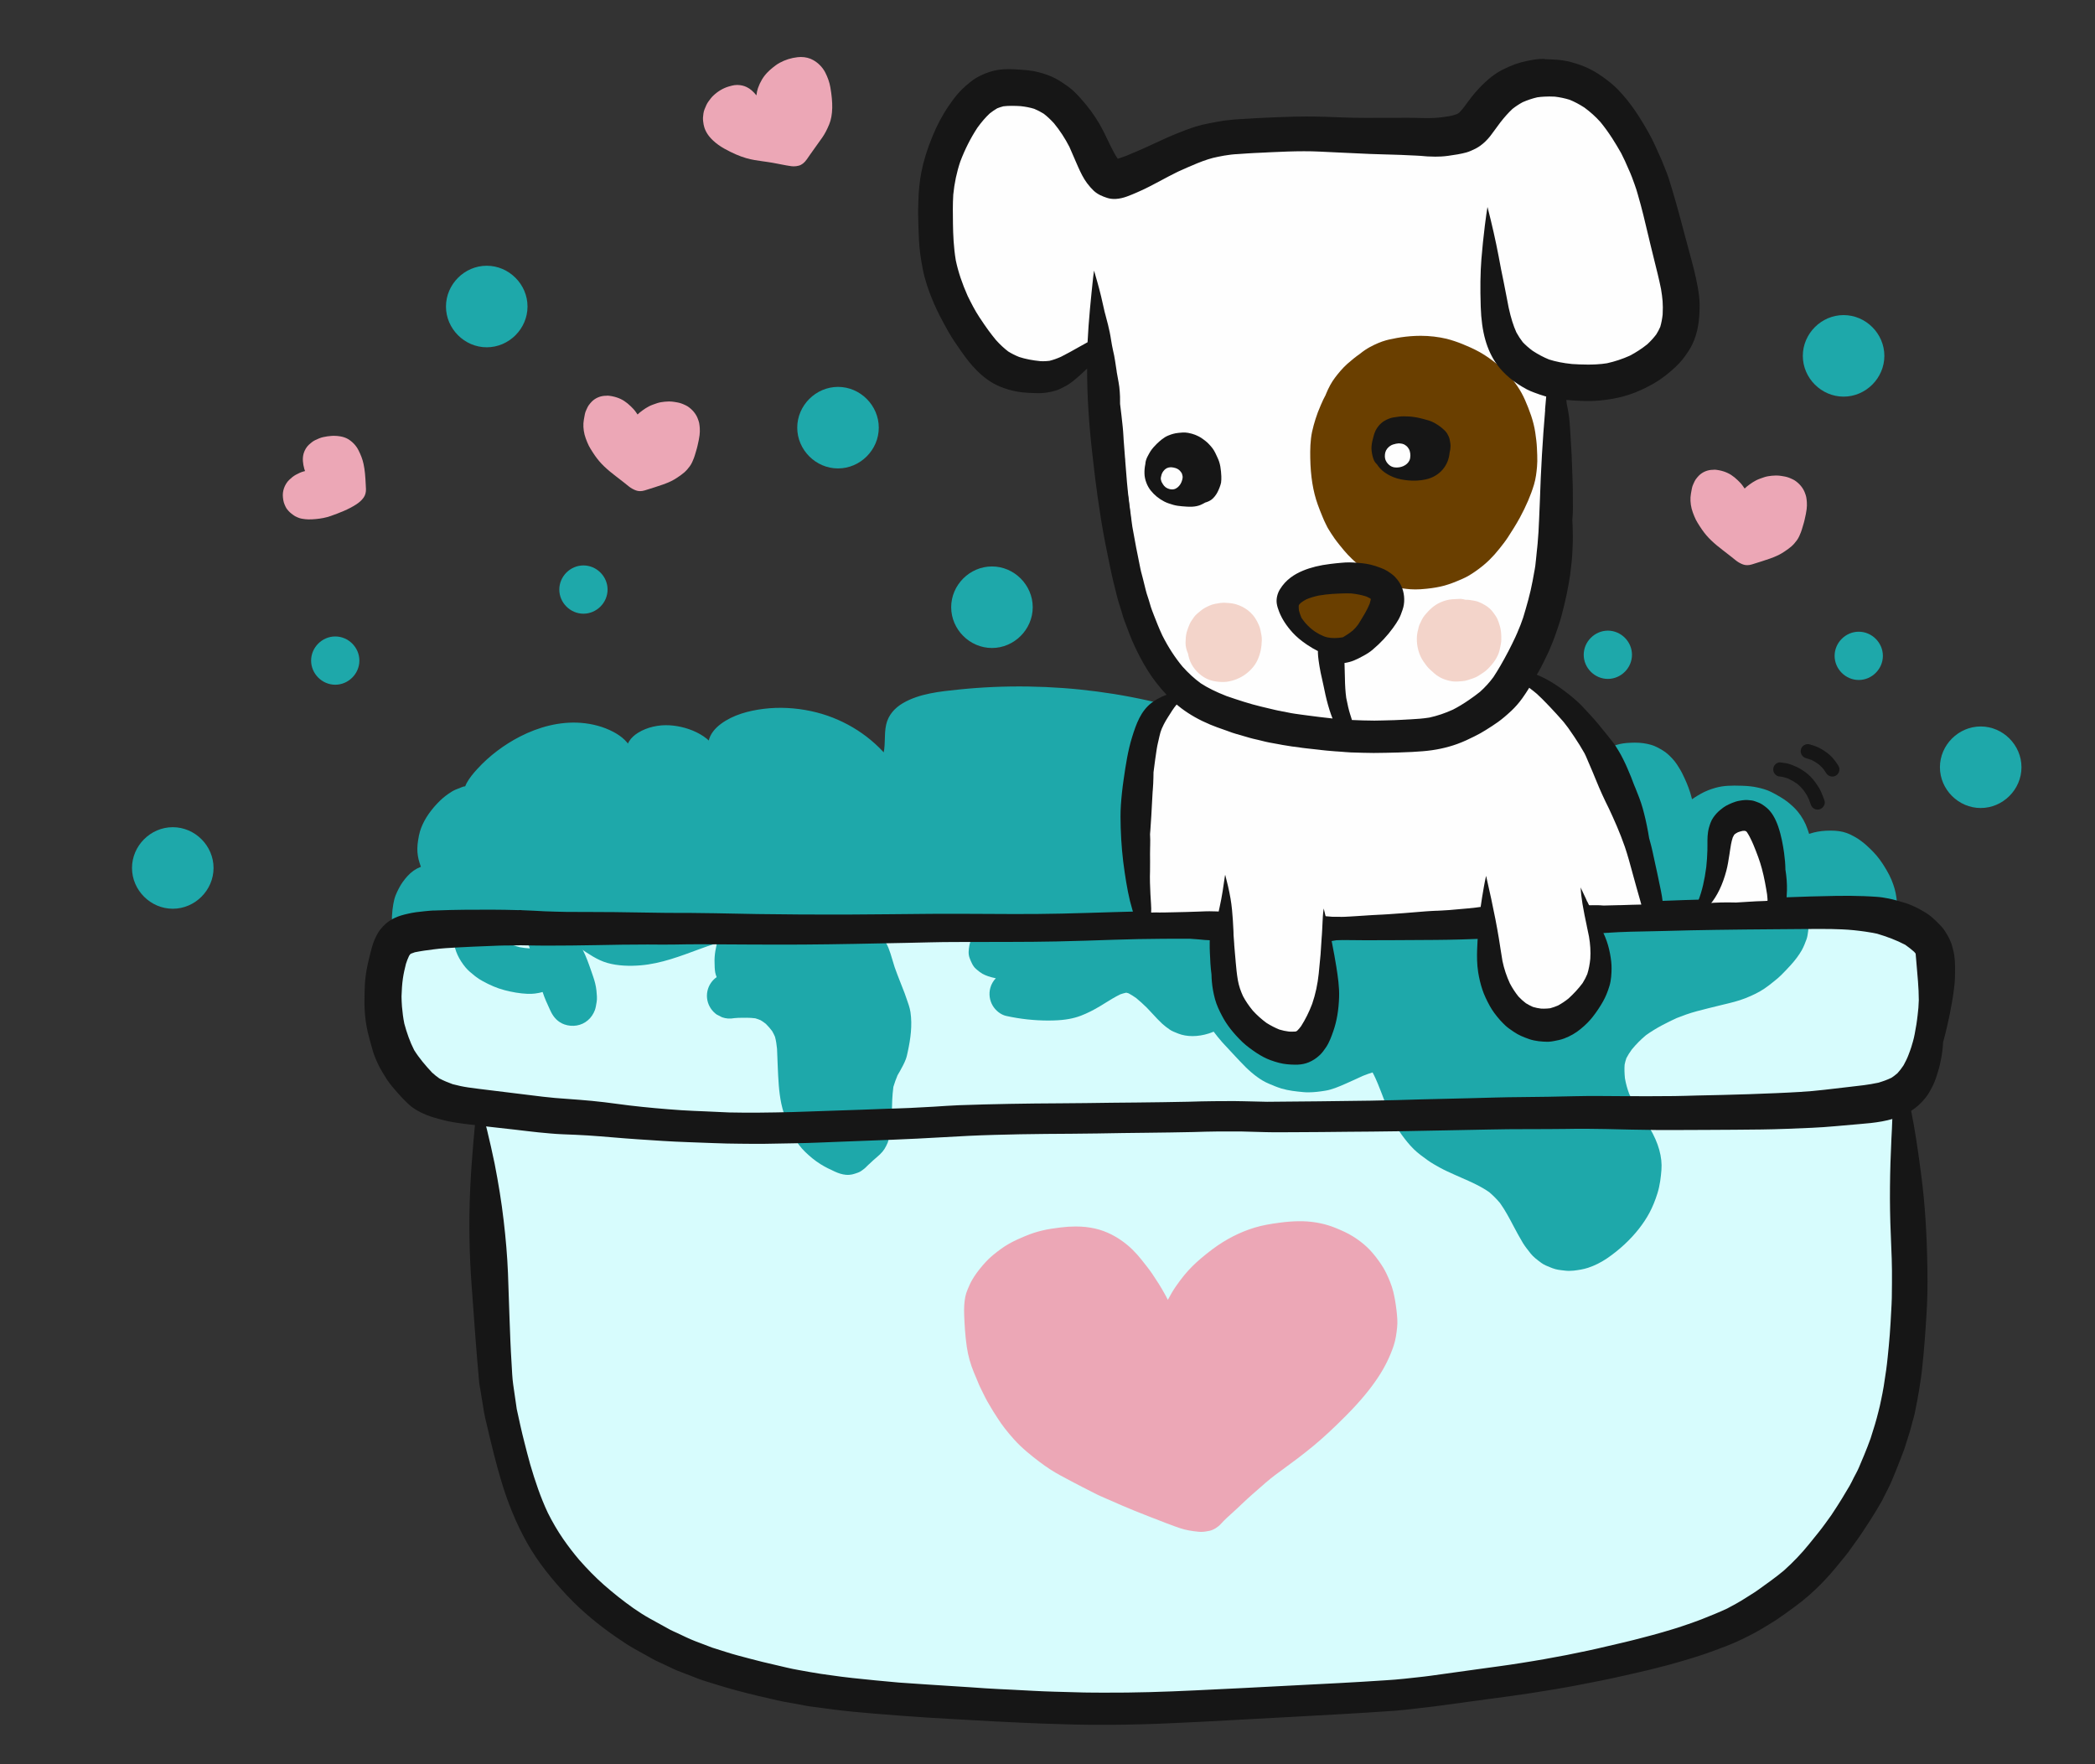 <?xml version="1.0" encoding="utf-8"?>
<!-- Generator: Adobe Illustrator 25.2.1, SVG Export Plug-In . SVG Version: 6.00 Build 0)  -->
<svg version="1.1" xmlns="http://www.w3.org/2000/svg" xmlns:xlink="http://www.w3.org/1999/xlink" x="0px" y="0px"
	 viewBox="0 0 4105.7 3457.4" style="enable-background:new 0 0 4105.7 3457.4;" xml:space="preserve">
<rect x="0" y="0" width="4105.7" height="3457.4" fill="#333333" stroke="none"/>
<style type="text/css">
	.st0{fill:#D7FCFD;}
	.st1{fill:#ECA7B6;}
	.st2{fill:#1EA8AA;}
	.st3{fill:#161616;}
	.st4{fill:#FEFEFE;}
	.st5{fill:#6A3F00;}
	.st6{fill:#F3D4CA;}
</style>
<g id="Draw_Layer">
</g>
<g id="Draw_Layer_1_">
</g>
<g id="Draw_Layer_2_">
	<path class="st0" d="M3581.2,1784.9c-22.9,0-45.5,1.4-72.5,3.5l-6.5,0.5c-5.8-0.4-11.5-0.8-17.3-1.1c-4.2-0.2-7.6-0.3-10.8-0.3
		c-5.7,0-11.4,0.2-17,0.4l-4.9,0.1l-3.7,0.1c-12.4,0.4-25.2,1.6-36.5,2.7l-0.4,0l-0.3,0l-0.3,0l-0.5,0l-0.4,0
		c-14,1.4-27.6,2.9-42,4.4l-2.5,0.3c-9.5,1-18.9,2.1-28.3,3c-6.2,1.4-11.7,4.4-16.4,8.7c-4.4,4.1-7.6,9.3-9.5,15l-5.7-0.1l-5.9,0
		c-5.5,0-11,0-16.6-0.1c-25.4-0.4-55.1-1.2-90.9-2.4c-27.9-0.9-60.9-2.1-93.6-4l-8.9-0.5l-0.7,0l-0.8,0l-1.1-0.1
		c-9.4-0.5-22.3-1.3-34.8-1.7c-17.1-0.5-33.2-0.7-48.2-0.8c-1.5,0-3,0-4.5,0c-6.8,0-13.9,0.2-19.7,0.3l-0.8,0l-0.7,0l-1.8,0l-0.6,0
		c-5.4,0.1-10.6,0.3-15.9,0.3c-14.9,0.2-29.8,0.7-47.6,1.4c-12.6,0.5-25.2,0.9-41.5,1.3l-0.6,0l-2.4,0.1l-0.6,0
		c-12.2,0.3-27.5,0.7-42.3,1.4l-8.4,0.4c-22,1-55.3,2.4-86.8,2.9c-6.5,0.1-13.4,0.2-21.2,0.2c-9.3,0-18.6-0.1-27.9-0.1
		c-9.7-0.1-19.2-0.2-28.8-0.2c-3.3,0-6.5,0-9.8,0c-9.2,0.1-18.4,0.1-27.6,0.1c-15.7,0-31.5-0.1-47.2-0.1h-0.9h-0.8h-0.7h-0.7l-0.7,0
		c-15-0.1-29.8-0.2-44.6-0.2c-20.7,0-38.8,0.2-57.2,0.5c-32.4,0.6-65.7,2-91.1,3.1c-26.3,1.2-54,1.8-70.5,2.2l-1.6,0
		c-7.5,0.2-15,0.4-22.4,0.6c-6.8,0.2-13.7,0.5-20.5,0.8l-0.4,0l-1.6,0.1l-0.9,0c-7.1,0.3-14.2,0.6-21.3,0.8
		c-14.5,0.4-28.7,0.9-45.6,1.5c-10.7,0.4-23.2,0.6-37.1,0.6c-16.2,0-32.5-0.3-49.9-1c-17-0.6-34.2-0.9-52.5-0.9
		c-8.7,0-18.2,0.1-35.2,0.2l-12.9,0.1l-2.2,0l-1.2,0c-8.5,0.1-19.1,0.2-28.7,0.4c-5.8,0.2-11.5,0.4-17.3,0.6l-1.7,0.1
		c-8.9,0.3-18.2,0.6-27.7,0.8c-40.7,0.8-82.4,1.2-123.9,1.2c-23.8,0-45.2-0.1-63.7-0.3c-33-0.4-62.4-1.2-89.8-2.6
		c-7.3-0.4-14.6-0.8-21.9-1.2l-1-0.1l-0.6,0l-0.6,0c-20.9-1.1-44.6-2.4-67.5-2.9c-2-0.1-4-0.1-6.1-0.1c-20.3,0-40.5,2.3-55.8,4.3
		c-8.1,1.1-16.6,2.3-23.5,3.4l-1.9,0.3l-0.5,0.1l-0.6,0.1c-5.6,0.9-11.1,1.5-16.8,2l-0.6,0.1l-0.7,0.1l-2.2,0.2
		c-5.8,0.4-11.7,0.8-17.5,1.1l-0.5,0l-1.1,0.1l-0.5,0c-5.4,0.4-10.9,0.4-16.2,0.4l-2.2,0c-1.7,0-3.3,0-4.9,0.1
		c-3.5,0.1-7.1,0.1-10.6,0.1c-5.8,0-11.5-0.1-17.3-0.1l-2.2,0c-4.2-0.1-8.4-0.1-12.5-0.1c-15.9-0.1-31.8-0.3-47.7-0.5l-5.1-0.1
		c-12.5-0.2-24.9-0.3-37.4-0.4c-10.4-0.1-20.8-0.1-31.2-0.1l-16.4,0h-2.7c-4.1,0-8.2,0-12.2,0c-4.4,0-8.7-0.1-13.1-0.1
		c-4.6,0-9.2,0-13.9,0.1c-6.9,0.1-13.9,0.2-20.8,0.3c-8.7,0.1-17.4,0.2-26,0.4c-8.9,0.2-17.9,0.4-26.8,0.7l-2.7,0.1
		c-6,0.2-12,0.4-18,0.5c-7.1,0.2-16.1,0.3-28.3,0.3c-4.6,0-9.3,0-13.9,0l-4.7,0l-0.7,0h-0.5h-0.5h-0.5l-0.5,0c-4,0-8,0-12.1,0
		c-9.4,0-18.8-0.1-28.3-0.2l-1.3,0c-9.6,0-19.2,1.3-28.5,2.5l-0.6,0.1l-0.3,0l-5.1,0.7c-2.6,0.2-5.1,0.3-7.6,0.3c-1.5,0-3,0-4.6-0.1
		c-1.2-0.4-2.4-0.8-3.7-1.3l-0.4-0.2l-5.5-2.6l-2.8-1.3c-3.6-1.1-7.1-1.7-10.7-1.7c-2.6,0-5.2,0.3-7.9,0.9c-5,1.1-9.8,3.4-13.8,6.5
		l-2.3,0.1c-6.4,0.4-12.9,0.8-19.4,1.1c-2.9,0.2-5.8,0.3-8.7,0.4c-11,0.5-22.4,1-33.4,3.3l-3.3,0.7l-0.9,0.2l-0.8,0.2l-1,0.2
		l-1.2,0.3c-2.4,0.5-4.9,1-7.3,1.6c-7.2,1.7-14,5.7-18.4,8.5c-4.9,3.1-9.9,8.3-13.8,14.2c-3.7,5.6-7.5,11.8-10.5,19.7
		c-2,5.1-3.7,10.4-5.4,15.8l-0.1,0.3l-0.1,0.3c-0.6,2-1.3,3.9-1.9,5.9l-0.3,0.9c-1.2,3.7-2,6.2-2.7,8.9c-2,7.4-3.8,15.2-5.7,24
		c-3.9,18.6-4.3,38.7-1,58.1c1.7,9.7,4,19.2,6.2,28.3l0.1,0.3l0.1,0.3l0.1,0.3l0.3,1.1c1.1,4.4,2.5,9.4,4.4,15.1
		c3.5,10.6,8.2,20.1,12.4,27.9c3,5.7,6.9,11.4,11.9,17.4c5.8,6.9,12.3,13.8,19.4,20.5c9.9,9.3,21.7,18.3,36.1,27.8
		c13.2,8.7,27.6,17.5,44.3,23.1c10.3,3.5,18.7,5.8,27.1,7.4c8.6,1.5,16.8,2.3,24.4,2.8c-2.6,19-4.5,39.6-5.8,61.3
		c-1.4,23.5,2.3,48.5,10.8,74.4l1.9,5.8l0.2,0.6l0.8,2.5l1,3.2l0,3.9l0,1.2l0,1.2c0.3,18.2,0.7,36.9,1.5,55.3
		c0.7,15.1,1.5,30.1,2.4,44.4c0.8,13.2,2.3,27.2,3.5,38.5l0.1,0.7l0.1,0.9l0.1,0.6l0.6,5.8c2.3,29.9,4.4,54.2,6.6,76.2
		c2.1,27.4,4.7,57.3,7.9,91.3l0.2-2.2c1,15.5,2.5,30.6,4.2,48.7l0.1,1.6l0.1,1.5l0.1,1l0,0.3c1.2,12.1,2.4,24.2,3.5,36.3
		c1.4,14.8,3.7,28.9,6,41.9c1.8,10.1,4.3,20.4,6.3,28.6l0.3,1.4c0.8,3.5,1.6,6.7,2.4,9.9l1.6,6.8l0.2,1l0.2,1l0.3,1.4
		c2.5,10.8,5,21.4,7.6,31.5l0.8,3.2l0.1,0.4l0.1,0.5c3.1,12,6.3,24.4,10.3,36.4c9.3,27.3,20.8,55.1,36.2,87.6
		c13.3,28,25.6,53.1,41.9,76c9.5,13.4,19.4,27.3,31.1,40.6c10.7,12,20,21.6,29.2,30.3c11.2,10.5,23.3,20.9,37.9,32.7l5.2,4.2l1,0.8
		c3.1,2.5,6.2,5.1,9.4,7.6c5.4,4.3,11.4,7.9,17.1,11.4c12.1,7.4,24.5,13.1,36.5,18.7l2.2,1c13.8,6.5,28.6,13.3,44.3,19.4
		c14.6,5.6,29.1,10.9,44.4,16.1c12,4.1,24.5,7.9,35.6,11.2l0.8,0.2l0.8,0.2l2,0.6l0.8,0.2l0.3,0.1c26.5,8,56.6,17.1,86.5,24.9
		c29.1,7.6,59.1,12.5,88.2,17.2l6.5,1.1c22.1,3.6,44.4,6.2,66,8.7l1.1,0.1l0.8,0.1c4.8,0.6,9.7,1.1,14.5,1.7
		c29,3.4,58.1,6.8,87.1,10.2l2.3,0.3l1.8,0.2l12.6,1.5l1.7,0.2l11.1,1.3l1.1,0.1c21,2.5,42.1,4.9,63.1,7.4
		c16.1,1.9,32.1,3.8,48.2,5.8l17.1,2l19.2,2.3c28.3,3.4,58.6,6.5,92.6,9.4c24.2,2.1,50.7,3.5,70.1,4.5l1.3,0.1l0.3,0l0.6,0
		c5.9,0.3,11.6,0.6,17.2,0.9c27.7,1.5,56.8,2.6,86.6,3.3c4.7,0.1,9.4,0.1,14.1,0.1c33.6,0,67.5-2.5,100.2-5l0.4,0l0.4,0l0.4,0
		l0.7-0.1c17.5-1.3,39.3-3,60.4-3.9c15.1-0.7,30.2-1.5,45.3-2.3l5.1-0.3c10.7-0.6,21.5-1.1,32.2-1.7c8-0.4,16.1-0.8,24.1-1.1l0.6,0
		l0.6,0l1.8-0.1c17.4-0.8,41.2-1.9,63.6-3.3c15.8-1,32-1.9,45.7-2.6l2.5-0.1c13.3-0.7,26.7-1.5,40-2.3l3.3-0.2l3.2-0.2l1.1-0.1
		l1-0.1c28.8-1.8,57-3.5,84.5-4.8c32.4-1.7,64.8-5,95.2-8.3c10.5-1.2,21.4-2.8,30.2-4.1l0.6-0.1l0.7-0.1l0.5-0.1l8.5-1.3l9-1.3
		l3-0.4c10.4-1.5,20.8-3.1,31.1-4.7c27.3-4.2,58.9-9.2,89.9-15c8.7-1.6,17.3-3.2,26-4.8l0.5-0.1l0.4-0.1l0.4-0.1l0.4-0.1l0.3-0.1
		c18-3.3,38.4-7,57.7-11.2c65.7-14.4,120.6-26.9,172.9-39.3l9.1-2.2l0.3-0.1c26.1-6.2,53.1-12.6,79.2-21c15.1-4.8,33-10.7,50.3-17.2
		c2.7-1,5.3-2,8-3c9.2-3.4,21.7-8,32.7-13.3l2.7-1.3l1.2-0.6l1-0.5c5.4-2.6,10-4.8,14.3-7.1l11-5.9c7.9-4.2,15.1-9.5,22.1-14.6
		l3.3-2.4c7.6-5.5,14.6-11.5,20.2-17.2l4.3-4.3l4.2-4.2c2-2.1,3.9-4.4,5.6-6.5l0.2-0.2c0.9-1.1,1.8-2.3,2.8-3.4
		c17.3-20.4,32.8-45.1,48.9-77.6c12-24.3,26.2-53.1,40-82.3c13-27.3,24.5-53.6,38.3-85.1c13.3-30.4,23-56,30.6-80.5l3.2-10.3
		l0.3-0.9l0.2-0.6c7.4-24,15-48.7,21.9-73.9c4-14.9,8-30.5,11.7-45.2l0.3-1.2l0.4-1.6l0.6-2.3l0.5-1.9c3.1-12.2,6.1-24.2,9.2-35.6
		c5.2-19.6,9.7-39.6,14.1-59l0.1-0.5l0.1-0.3l0.1-0.5l0.1-0.4l0.1-0.6l0.8-3.5c1.5-6.5,2.9-13.1,4.4-19.6c1-4.5,2.1-9.1,3.2-13.6
		l0.4-1.6l0.1-0.5l0.1-0.3c2.9-12,6.1-25.6,8.5-39c3.6-21,4.3-43.2,2.2-67.7c-1.6-17.5-4-33.4-7.4-48.6l-2.6-11.2l-2.5-11.2l-4-17.7
		l-4-17.7l-1.5-6.7l-0.1-0.3l-0.2-0.9l-0.2-0.8l-0.4-1.8c-4.3-19.2-9.2-40.9-13.4-61.8c-3.2-15.6-6.2-31.2-9.1-46.5
		c0.9-1.8,1.7-3.7,2.2-5.6c8.7-30.1,18.4-59.4,27.6-86.8c1.2-3.5,2.3-6.9,3.5-10.3l0.8-2.3l0.1-0.4l0.4-1l0.1-0.4
		c2.1-6,5.2-15.1,7.8-23.4c3.4-10.8,6.6-21.3,9.3-32c3.8-15.4,6.7-31.8,8.7-50.2l0.1-1l0.2-1.8l0.2-1.6c0.9-8.4,1.9-17.6,2.8-26.5
		c0.8-8.6-2.9-18.8-9.5-25.9c-0.7-0.7-1.4-1.4-2.1-2c-1.7-10.7-3.5-19.5-5.8-27.7c4.3-3.9,8.4-10.3,10.2-16.4
		c4.2-13.1,0.2-28.4-10-38c-9.3-8.8-21.5-13.1-33.3-17.3l-4.3-1.5c-15.2-5.5-30.7-9.6-44.4-13.3l-0.4-0.1c-14.4-3.9-28.9-7-43.4-9.4
		c-13.2-2.2-27.4-3.5-44.5-4.2C3594.1,1785,3587.6,1784.9,3581.2,1784.9L3581.2,1784.9L3581.2,1784.9z"/>
</g>
<g id="Draw_Layer_3_">
	<path class="st1" d="M2546.9,2393.3c-11.6,0-24,0.9-37.9,2.7c-18.9,2.5-34.6,5.1-50.1,9.8c-29.2,8.8-57.2,23.2-83.2,42.7
		c-15.9,12-28.3,22.5-39,33.1c-10.8,10.7-21.2,23.4-31.8,38.7c-5.7,8.2-11.1,17.3-16.2,27.1c-2.2-4.5-4.5-8.7-7.6-14.2
		c-6.2-11.2-13.4-22.7-23.3-37.3c-3.4-5-7.1-9.8-10.4-14.1l-0.3-0.4l-2.3-2.9c-10.1-13.2-21.4-27-35.3-38.5
		c-19.8-16.4-41.3-27.4-63.7-32.4c-11.9-2.7-24.3-4-37.8-4c-9.2,0-18.8,0.6-29.5,1.9c-12,1.5-24.7,3.2-37.2,6.3
		c-9.9,2.4-19.8,5.6-30.3,9.9c-13.3,5.4-23.8,10.3-33,15.4c-11.4,6.3-21.9,14.4-31.5,22.2c-6.4,5.2-12.8,11.5-19.6,19.3
		c-9.3,10.7-16.5,20.5-21.9,30c-3.5,6-6,12.1-8.5,18l-0.3,0.7c-2,4.8-3.4,9.1-4.3,13.4c-2.2,10.8-2.9,22.3-2.3,37.3
		c0.7,18,1.9,39.4,5.1,61.6c2.5,17.2,7.3,34.2,14.1,50.5l2.6,6.1l2.6,6.2c0.6,1.5,1.3,3.1,1.9,4.7l0.3,0.6c1.1,2.8,2.8,7.1,4.7,10.9
		l6.7,13.6l3.4,6.8c2.3,4.8,5.2,9.5,7.4,13.3l0.3,0.5c1.4,2.3,2.7,4.5,4,6.8c2.6,4.6,5.7,9.3,7.9,12.7l0.3,0.4c1.3,2,2.6,4,3.8,6
		c8.5,13.5,19.3,27.4,32.8,42.4c15.2,16.9,33.1,31.2,50.1,44.1c13.5,10.2,27,19,40.1,26c16.8,9.1,29.9,16,42.5,22.5l0.6,0.3
		c5.1,2.7,10.3,5.3,15.5,7.9c2.3,1.1,4.6,2.3,6.9,3.5c3.6,1.9,9.1,4.7,14.4,7c27.3,12.1,56.6,24.9,86.8,36.6l5.3,2.1l3.8,1.5
		l5.4,2.1l0.3,0.1l1.1,0.4l1.3,0.5c8.5,3.4,16.6,6.5,24.7,9.6l4.1,1.5l0.3,0.1c6.3,2.4,14.9,5.7,23,8.3c9.9,3.2,21,5.3,35.8,6.7
		c1.3,0.1,2.7,0.2,4.1,0.2c5.8,0,11.5-1,16.8-2.1c7.7-1.7,16.5-7.1,22.4-13.7c6.8-7.6,14.9-14.9,21.4-20.7l0.3-0.3
		c3-2.7,6-5.4,9-8.2c3-2.8,6-5.6,8.9-8.4l0.5-0.5l0.4-0.4l0.4-0.4l0.5-0.4c6.3-6,13.1-12.3,19.7-18.1c8.3-7.4,16.7-14.7,26.5-23.2
		c6.6-5.8,14.4-11.8,17.8-14.4l0.2-0.2l13.2-9.7c20.4-15,41.5-30.5,62.1-47.6c19.8-16.4,40.2-35.3,64.3-59.6
		c27.4-27.6,47.6-51.9,63.7-76.5c12.5-19,22.7-39.9,29.6-60.7c3.9-11.7,5.5-23.9,6.7-35.5c1.2-11,0.1-22.2-1.2-33.7
		c-1.7-14.4-3.8-26.2-6.5-37.1c-3.3-13.1-8.9-25.8-13.5-35.4c-3.5-7.4-8.1-14.9-14.4-23.8c-8.2-11.4-15.6-20.2-23.5-27.6
		c-7.9-7.4-17.1-14.4-27.3-20.8c-10.7-6.7-22.2-11.7-33.1-16.2c-20.1-8.4-42.3-13-65.9-13.6
		C2550.9,2393.3,2548.9,2393.3,2546.9,2393.3L2546.9,2393.3L2546.9,2393.3z"/>
	<path class="st1" d="M716.7,948.3c-0.3-6.8-0.8-13.5-1.4-20.3c-0.6-6.1-1.5-12.5-2.8-18.5c-1.9-9.4-5.6-18.5-9.9-27
		c-4.5-9.1-11.9-16.9-20.6-22.1c-4.4-2.6-9.8-4.3-14.9-5.2c-4.2-0.7-8.3-1.1-12.5-1.1c-1.4,0-2.8,0-4.2,0.1
		c-5.7,0.3-11.4,1.2-16.9,2.4c-5.4,1.1-10.6,3.5-15.5,5.8c-4.7,2.2-8.8,5.6-12.6,9.1c-4.6,4.2-8.4,10.7-10.2,16.7
		c-3,10-1.6,20.6,1.1,30.5c0.4,1.5,0.9,3,1.5,4.5c-0.9,0.2-1.9,0.5-2.8,0.7c-5.3,1.4-10.4,3.9-15.2,6.5c-4.8,2.6-9.1,6.2-13,10
		c-4.7,4.5-8.2,10.4-10.3,16.5c-2,5.8-2.7,12.1-2,18.1c0.4,3.5,0.8,6.6,1.8,9.9c0.8,3,2.3,5.8,3.6,8.7c1.2,2.6,3.9,6,5.6,7.8
		c1.7,1.8,3.3,3.4,5.3,4.9c2.5,1.9,4.7,3.7,7.4,5.3c2.6,1.6,5.6,2.5,8.5,3.7c1.8,0.7,3.8,1,5.8,1.4c4,0.7,8,1.1,12.1,1.2
		c4.8,0.1,9.8-0.3,14.6-0.7c9.8-0.9,19.7-2.7,29-6c17.1-6.1,34.5-12.7,49.8-22.6c5.7-3.7,10.8-8,14.7-13.6
		c3.3-4.7,4.6-10.5,4.5-16.2C717,955.4,716.9,951.8,716.7,948.3z"/>
	<path class="st1" d="M3357.2,920.7c-10.5,0-20.7,4.2-27.9,11.5c-2.1,2.1-4.2,4.7-6.3,7.6c-1.4,2-2.4,4.3-3.4,6.5
		c-0.4,0.9-0.8,1.8-1.2,2.6c-2.3,4.7-3.1,10.1-4,15.4c-0.2,1.2-0.4,2.3-0.6,3.4c-1.6,8.9-1.1,19,1.4,29.1c1.3,5.1,3.3,10.2,5.3,15.1
		c1.8,4.6,4,8.8,6.4,12.7c2.7,4.3,5.4,8.7,8.4,13c5.4,7.8,11.4,14.9,18.3,21.5c7.4,7.1,15.3,13.4,22.8,19.2l1.1,0.8
		c5.3,4.1,10.8,8.4,16.2,12.6l3.2,2.6c1.7,1.3,3.3,2.7,5,4c4.3,3.4,8.9,6,14,7.9c2.5,0.9,5.2,1.4,8.2,1.4c3,0,6.2-0.5,9.3-1.5
		c6.6-2,13.2-4.1,19.7-6.2c10.6-3.4,21.5-6.9,31.7-11.8c3.8-1.8,7.8-4.2,12.5-7.3c5.2-3.5,9.6-6.6,13.6-10.1
		c4.3-3.8,8-8.4,10.7-12.1c3.5-4.8,5.9-10.7,7.8-15.6c1.3-3.4,2.4-7.1,3.4-10.6c0.4-1.2,0.7-2.5,1.1-3.7c1.2-3.8,2-7,2.7-10
		c2-8.3,3.2-14.7,4-20.8c0.6-4.7,0.7-9.3,0.4-13.9c-0.3-3.3-0.5-6.6-1.2-9.9c-0.5-2.9-1.8-6.1-2.8-8.7l-0.1-0.4
		c-3.6-9.1-10.3-17.2-19.5-23.4c-2.1-1.4-4.4-2.4-6.6-3.4c-0.8-0.4-1.7-0.7-2.5-1.1c-2-0.9-4.1-1.6-6.2-2.2l-0.3-0.1
		c-2.4-0.7-4.9-1.1-7.3-1.5c-1-0.2-1.9-0.3-2.9-0.5c-3.3-0.6-6.6-0.8-9.7-0.9c-0.6,0-1.2,0-1.9,0c-5.1,0-10.4,0.7-14.9,1.4
		c-4.9,0.8-9.7,2.5-14.3,4.2l-2.2,0.8c-9.5,3.4-18.1,9.6-25.2,15.2c-1.4,1.1-2.8,2.4-4.3,3.9c-1.2-1.8-2.5-3.6-3.8-5.4
		c-2.8-4-6.3-7.5-9.6-10.7c-4.1-4-8.4-7.5-12.8-10.4c-8.9-5.8-20.2-9.5-32.8-10.5C3359.3,920.7,3358.2,920.7,3357.2,920.7
		L3357.2,920.7L3357.2,920.7z"/>
	<path class="st1" d="M1569.4,111.7c-2,0-4.2,0.1-6.3,0.4c-12.7,1.4-24.3,5.1-35.4,11.1c-4.9,2.7-9.3,6.1-13.8,9.7
		c-3.5,2.8-6.8,5.8-10.1,9.2c-8,8.3-14.2,18.6-18.4,30.7c-1.4,4-2.4,8.7-3,14.1c-6.2-7.7-12.1-12.8-18.8-16.1
		c-5.6-2.8-11.5-4.1-18.5-4.3l-0.6,0c-3.2,0-7.1,0.6-9.5,1.2c-2.4,0.5-4.7,1.1-7.1,1.9c-10.9,3.3-21.1,9.3-30.2,18
		c-3.7,3.5-6.8,7.9-9.8,12c-2.8,4-4.6,8.4-6.3,12.6l-0.8,1.9c-2.2,5.3-2.7,11.5-3.1,16.4c-0.2,2.4,0.1,4.7,0.3,7
		c0.5,4.8,1.2,8.4,2.2,11.7c2.8,9.4,8.7,18.3,17.5,26.4c6.3,5.9,13.9,11.3,22,15.8c15.9,8.8,29.5,14.7,42.9,18.6
		c10.7,3.1,21.9,4.7,32.8,6.2c2.6,0.4,5.3,0.8,7.9,1.1c6.2,0.9,12.7,2,19.2,3.3c2.7,0.5,5.5,1,8.2,1.6c6.6,1.3,13.4,2.6,20.1,3.5
		c1.5,0.2,3.1,0.3,4.6,0.3c3.3,0,6.6-0.4,9.9-1.3c5.9-1.5,11.2-5.7,15.8-12.3l1.9-2.7c1.4-2,2.8-4,4.2-6.1c4-5.8,8.1-11.5,12.1-17
		c4.2-5.8,8.4-11.7,12.4-17.4c4.9-7.1,9.1-15.1,13.5-25.8c3.6-8.9,5.5-19.4,5.8-32.2c0.2-11.6-1-24.7-3.7-40.2
		c-1.7-9.7-5.1-19.4-10-29c-5.2-10-13.6-18.7-23.7-24.3C1586.8,113.8,1578.3,111.7,1569.4,111.7L1569.4,111.7L1569.4,111.7z"/>
	<path class="st1" d="M1187.6,775.6c-10.5,0-20.7,4.2-27.9,11.5c-2.1,2.1-4.2,4.7-6.3,7.6c-1.4,2-2.4,4.3-3.4,6.5
		c-0.4,0.9-0.8,1.8-1.2,2.6c-2.3,4.7-3.1,10.1-4,15.4c-0.2,1.2-0.4,2.3-0.6,3.4c-1.6,8.9-1.1,19,1.4,29.1c1.3,5.1,3.3,10.2,5.3,15.1
		c1.8,4.6,4,8.8,6.4,12.7c2.7,4.3,5.4,8.7,8.4,13c5.4,7.8,11.4,14.9,18.3,21.5c7.4,7.1,15.3,13.4,22.8,19.2l1.1,0.8
		c5.3,4.1,10.8,8.4,16.2,12.6l3.2,2.6c1.7,1.3,3.3,2.7,5,4c4.3,3.4,8.9,6,14,7.9c2.5,0.9,5.2,1.4,8.2,1.4c3,0,6.2-0.5,9.3-1.5
		c6.6-2,13.2-4.1,19.7-6.2c10.6-3.4,21.5-6.9,31.7-11.8c3.8-1.8,7.8-4.2,12.5-7.3c5.2-3.5,9.6-6.6,13.6-10.1
		c4.3-3.8,8-8.4,10.7-12.1c3.5-4.8,5.9-10.7,7.8-15.6c1.3-3.4,2.4-7.1,3.4-10.6c0.4-1.2,0.7-2.5,1.1-3.7c1.2-3.8,2-7,2.7-10
		c2-8.3,3.2-14.7,4-20.8c0.6-4.7,0.7-9.3,0.4-13.9c-0.3-3.3-0.5-6.6-1.2-9.9c-0.5-2.9-1.8-6.1-2.8-8.7l-0.1-0.4
		c-3.6-9.1-10.3-17.2-19.5-23.4c-2.1-1.4-4.4-2.4-6.6-3.4c-0.8-0.4-1.7-0.7-2.5-1.1c-2-0.9-4.1-1.6-6.2-2.2l-0.3-0.1
		c-2.4-0.7-4.9-1.1-7.3-1.5c-1-0.2-1.9-0.3-2.9-0.5c-3.3-0.6-6.6-0.8-9.7-0.9c-0.6,0-1.2,0-1.9,0c-5.1,0-10.4,0.7-14.9,1.4
		c-4.9,0.8-9.7,2.5-14.3,4.2l-2.2,0.8c-9.5,3.4-18.1,9.6-25.2,15.2c-1.4,1.1-2.8,2.4-4.3,3.9c-1.2-1.8-2.5-3.6-3.8-5.4
		c-2.8-4-6.3-7.5-9.6-10.7c-4.1-4-8.4-7.5-12.8-10.4c-8.9-5.8-20.2-9.5-32.8-10.5C1189.7,775.7,1188.7,775.6,1187.6,775.6
		L1187.6,775.6L1187.6,775.6z"/>
</g>
<g id="Draw_Layer_4_">
	<g>
		<path class="st2" d="M2280.2,1385.4c-133.4-34.3-279.6-43.7-419.7-27c-42.8,5.1-90.1,15.3-110,42.4c-18.5,25.3-6.3,56.4-16.2,84
			c-28.7-33.9-69.7-63.4-120.8-79.7c-51.1-16.3-112.7-18.1-162.8-0.4c-21.4,7.6-41,19-51.1,34.3c-10.1,15.3-9.3,34.7,5.8,47.8
			c-7.5-32.4-50-59.1-96.7-60.6c-39.1-1.3-82.8,21.5-74.9,48.4c-8.1-29.5-54.2-49.8-95.8-53c-120.7-9.1-223.9,103.5-223.8,127.8
			c0.2,33.3,0.4,66.5,0.6,99.8c0.1,10.4,0.3,21.3,7.5,30.4c5.8,7.3,15.4,12.6,22.8,19.1c8.7,7.6-37.5,21.3-31,29.9
			c18.6,24.7,1.6,73.2,28.6,93.8c19.3,14.7,134.8-2.6,158.4,8.4c25.8,12.1,64.7,46.9,94.6,52.8c117.5,23.1,186.8-59.7,308.7-56
			c117.8,3.6,249,7.5,362.9-13.8c46-8.6,123.8,37.6,170,29.9c65.8-10.9,135.7-12.5,196.8-32.8c21.2-7,41.9-17.1,51.5-32.1
			c11.4-17.8,4.8-38.5,6.5-58c2.1-24,16.8-46.5,26.4-69.6c16.5-39.7,17.8-81.6,19.1-122.9c0.4-12.4,0-26.2-12.3-35.1
			c-6.1-4.4-14.5-7.1-19.8-12c-10.8-10-4.2-24.1,0-36.2s2.2-28.8-14.9-32.2c4.5-6.4,7-13.5,7-20.6c-12.5-1.8-25-3.5-37.5-5.3"/>
		<g>
			<path class="st2" d="M2281.6,1380.5c-86.9-22.2-176.5-33.7-266.2-35.1c-45.5-0.7-91,1.2-136.3,5.9c-36.8,3.8-77.3,7.7-109.8,26.8
				c-16,9.4-28.4,23.3-32.6,41.8c-4.8,21-0.2,43-7.1,63.6c2.8-0.7,5.6-1.5,8.4-2.2c-38.1-44.6-91.2-75.5-148.6-87.7
				c-30.5-6.5-62.2-8.3-93.2-4.4c-28.9,3.6-59.5,11.7-83.2,29.3c-11.4,8.5-21.6,19.9-24.3,34.2c-2.7,14.4,2.6,28,13.3,37.7
				c3.7,3.4,9.6,0.1,8.4-4.9c-10.3-41.4-59.5-61.8-98-64.1c-21.1-1.3-43.8,3.4-61.9,14.6c-13.9,8.6-25.8,22.7-21.3,40
				c3.2-0.9,6.5-1.8,9.7-2.7c-5.3-17.9-20.7-30.4-36.7-38.9c-19.6-10.4-41.8-16.1-63.9-17.8c-41.4-3.1-82.7,8.1-119.3,26.9
				c-31.1,16-60,37.7-83.6,63.5c-7.8,8.5-15.5,17.7-21,27.9c-6.8,12.5-4.7,25.5-4.6,39.4c0.1,14.8,0.2,29.6,0.3,44.4
				c0.1,13.5-0.6,27.2,0.5,40.6c1,11.1,4.8,21,13.2,28.6c4.3,3.9,9.2,7.2,13.9,10.8c0.6,0.5,2.8,2.8,3.5,2.8c2,0.1,0.2,1.8,0.7-0.3
				c0.6-2.4-1.1,0.1-1.4,0.2c-2.1,0.7-4.6,3.2-6.5,4.4c-2.9,1.8-6,3.4-8.9,5.1c-4.8,2.8-10.6,5.7-13.9,10.3
				c-3.9,5.4-1.1,8.9,1.8,13.9c4.5,8,5.8,17.6,6.7,26.6c1.7,17.5,1,37,10.2,52.7c6.6,11.3,15.8,15.9,28.2,17.6
				c31.4,4.3,63.9,0.5,95.4-0.1c13-0.2,26.7-0.9,39.6,1.5c6.1,1.1,11.2,4,16.5,7.1c9.1,5.4,17.8,11.4,26.6,17.3
				c16.8,11.3,34.3,23.7,54,29.3c20.7,5.9,44.1,6.5,65.4,4.7c40.4-3.4,78.1-18.1,115.8-32c41.3-15.2,83.4-27.8,127.9-27.4
				c54.2,0.4,108.2,3.2,162.4,2.9c54.5-0.4,109.1-2.7,163.1-9.8c21.4-2.8,43.5-9.4,65.1-7.4c20,1.9,39.6,8.3,58.7,14.1
				c19.4,6,39,12.4,59.1,15.5c21.4,3.3,41.3-1.1,62.6-3.9c53.4-6.9,108.1-10.3,159.8-26.4c20.8-6.5,44.6-15.1,58.2-33.2
				c16-21.2,5.7-46.8,10.5-70.7c5.2-26.1,21.4-48.7,29.8-73.7c8.6-25.6,11.8-52.6,13.3-79.4c0.7-12.6,1.5-25.4,1.3-38
				c-0.1-9.6-1.7-19.4-7.8-27.1c-7.2-9.1-19.5-10.6-26.9-19c-7.9-9,0-22.1,2.8-31.6c4.8-16.2-1.7-32.9-18.9-37c1,2.5,2,4.9,3,7.4
				c4.7-7.1,7.3-14.6,7.7-23.2c0.1-2-1.6-4.6-3.7-4.8c-12.5-1.8-25-3.5-37.5-5.3c-6.3-0.9-9.1,8.8-2.7,9.7c12.5,1.8,25,3.5,37.5,5.3
				c-1.2-1.6-2.5-3.2-3.7-4.8c-0.3,6.9-2.6,12.4-6.3,18.1c-1.8,2.7,0,6.7,3,7.4c23.6,5.7,7.7,30.6,5.7,45.3
				c-1.3,9.5,1.7,18.1,9.5,23.9c9.3,7,21.6,9.2,26,21.2c3.7,9.9,2,21.6,1.7,31.9c-0.4,13-1,25.9-2.2,38.8
				c-2.5,26.9-8.1,53.4-19.4,78c-9.9,21.7-22.7,43.1-23.7,67.6c-0.5,12.5,2,25.2-0.2,37.6c-2.1,12.1-9.5,21.2-19.4,28
				c-20,13.8-45.2,20.2-68.6,25.5c-25.7,5.8-51.9,9.3-78.1,12.5c-25.6,3.1-51.3,5.8-76.9,9.7c-18.7,2.9-35.6,1-53.9-3.6
				c-36.3-9.1-73.2-26.9-111.2-26.3c-9.6,0.1-19.1,2.5-28.5,4c-12.8,2.1-25.6,3.9-38.5,5.4c-25.6,3-51.4,5-77.1,6.3
				c-52.8,2.6-105.7,2.3-158.5,1.2c-46.9-1-93.9-5.4-140.1,4.7c-39,8.6-75.5,24.8-113.3,37.4c-38.8,12.9-79,20-119.9,13.1
				c-20.2-3.4-37.3-14.1-54.1-25.2c-15-9.9-30.3-22.9-47.3-29.1c-10-3.7-21.7-3.5-32.1-3.6c-15.7-0.2-31.5,0.5-47.2,1
				c-15.6,0.5-31.3,1.1-46.9,0.5c-8.9-0.3-21.5,0.2-29.3-5c-14.7-9.9-14.8-32.9-16-48.6c-0.7-8.6-1.3-17.3-3.4-25.7
				c-0.9-3.6-2-7.1-3.6-10.5c-0.8-1.7-1.6-3.3-2.6-4.9c-1.4-2.2-1.1-3-1.8-1.4c1.6-3.6,9-6.5,12.2-8.4c5.2-3,10.7-5.7,15.3-9.5
				c14.7-12.2-8.6-21.8-16.4-29.3c-10.3-9.8-9.7-23.2-9.8-36.4c-0.1-13.9-0.2-27.7-0.3-41.6c-0.1-13.9-0.2-27.7-0.3-41.6
				c0-6.3-0.9-10.8,1.2-16c3.4-8.6,9.7-16.5,15.6-23.5c9.4-11.2,19.9-21.4,31-30.8c59.3-50.4,146.6-84.5,222.2-50.8
				c16.2,7.2,34.2,18.5,39.6,36.5c1.8,6.2,11.3,3.6,9.7-2.7c-4-15.4,11.4-26.4,23.4-32.3c16.9-8.3,36.1-11,54.7-9.2
				c32.8,3.1,75,21.2,83.7,56.4c2.8-1.6,5.6-3.3,8.4-4.9c-9.7-8.8-13.7-21.2-9.1-33.7c4.3-12,15-20.9,25.5-27.5
				c23.5-14.5,52-21.4,79.3-23.8c55.9-5.1,113.3,7.4,161.7,35.9c24.3,14.4,46.1,32.7,64.4,54.1c2.6,3.1,7.3,1.1,8.4-2.2
				c5.9-17.6,3.8-35.9,5.7-54.1c1.8-18.2,10.1-32.7,25.4-42.7c30.5-20.1,70.8-24,106.2-27.7c86-9,173.1-8.3,258.9,1.9
				c48.4,5.7,96.4,14.7,143.6,26.8C2285.2,1391.8,2287.9,1382.1,2281.6,1380.5L2281.6,1380.5z"/>
		</g>
	</g>
	<path class="st2" d="M912.7,1540.9c-2.7,0-5.3,0.6-7.8,1.8c-4.1,1.5-8.1,3.1-12.3,4.9c-4.7,2-8.9,4.7-13.7,8
		c-7.6,5.2-14.8,11.4-22,19c-16.9,17.9-28.3,36.3-33.9,54.9c-1.6,5.4-2.6,11-3.6,17.1c-1,5.8-1.4,11.4-1.5,16.7
		c-0.1,9.3,1.5,19.1,4.5,28.2c0.8,2.5,1.6,4.9,2.5,7.3c-0.6,0.2-1.2,0.4-1.9,0.7c-8.6,3.3-17.1,9.4-24.5,17.5
		c-6.7,7.3-12.4,15.4-16.8,23.9c-2.5,4.8-4.8,9.6-6.6,14.3c-2.1,5.4-3.3,11.2-4.3,16.6c-1.3,7.1-2.2,15-2.7,24.6
		c-0.2,3.6,0.1,7.6,0.8,12.6c0.4,2.4,1.3,4.8,2.2,7l0.6,1.6l0.9,1.5c1.4,2.7,3.3,4.9,5.8,6.6c4.5,3.7,9.9,5,15.5,6.1
		c6.1,1.2,12.2,1.3,16.9,1.4l3.7,0c12.3,0,25.4-0.2,41.1-0.6c4.2-0.1,8.4-0.3,12.5-0.5c3-0.1,6.1-0.3,9.1-0.4
		c3.4-0.1,6.7-0.2,10.1-0.2c3.4-0.1,6.7-0.1,10.1-0.2c8-0.3,16-1,23.8-2c3.3-0.4,6.6-1,9.9-1.6c5.1-1,8.8-2.6,11.9-5
		c4.1-3.3,7.1-8.5,8.5-14.8c3.3-14.9,1.7-30.3,0.2-45.3l-0.4-3.7c-0.5-4.6-1-9.2-1.6-13.8l-0.7-5.7l-0.8-6.9
		c-1.3-11.8-2.7-24.1-5.2-35.9c-1.9-9-4.1-18-6.3-26.8c-1.3-5.3-2.6-10.7-3.9-16c-5.8-24.6-9-49.6-12.2-73.7c-0.2-1.8-0.9-3.6-2-5.3
		c0.6-0.2,1.3-0.4,2-0.7c4.1-1.5,7.3-6.1,8.6-9.8c1.5-4.4,1.2-9.3-0.9-13.4c-2-4-5.6-7.1-9.8-8.6c-1.5-0.3-3-0.6-4.6-0.9
		C913.4,1540.9,913,1540.9,912.7,1540.9L912.7,1540.9L912.7,1540.9z"/>
	<path class="st2" d="M3595.4,1285.3c0,25.8,21.5,47.3,47.3,47.3c25.8,0,47.3-21.5,47.3-47.3c0-25.8-21.5-47.3-47.3-47.3
		C3616.9,1238,3595.4,1259.5,3595.4,1285.3L3595.4,1285.3L3595.4,1285.3z"/>
	<path class="st2" d="M3103.7,1283.2c0,25.8,21.5,47.3,47.3,47.3c25.8,0,47.3-21.5,47.3-47.3s-21.5-47.3-47.3-47.3
		C3125.2,1236,3103.7,1257.5,3103.7,1283.2L3103.7,1283.2L3103.7,1283.2z"/>
	<path class="st2" d="M609.7,1294.6c0,25.8,21.5,47.3,47.3,47.3c25.8,0,47.3-21.5,47.3-47.3s-21.5-47.3-47.3-47.3
		C631.2,1247.3,609.7,1268.8,609.7,1294.6L609.7,1294.6L609.7,1294.6z"/>
	<path class="st2" d="M1562.4,838.1c0,43.6,36.3,79.9,79.9,79.9s79.9-36.3,79.9-79.9c0-43.6-36.3-79.9-79.9-79.9
		S1562.4,794.6,1562.4,838.1L1562.4,838.1L1562.4,838.1z"/>
	<path class="st2" d="M3801.8,1503.6c0,43.6,36.3,79.9,79.9,79.9c43.6,0,79.9-36.3,79.9-79.9s-36.3-79.9-79.9-79.9
		C3838.1,1423.7,3801.8,1460,3801.8,1503.6L3801.8,1503.6L3801.8,1503.6z"/>
	<path class="st2" d="M3533.1,697.4c0,43.6,36.3,79.9,79.9,79.9c43.6,0,79.9-36.3,79.9-79.9s-36.3-79.9-79.9-79.9
		C3569.4,617.5,3533.1,653.8,3533.1,697.4L3533.1,697.4L3533.1,697.4z"/>
	<path class="st2" d="M258.7,1701c0,43.6,36.3,79.9,79.9,79.9s79.9-36.3,79.9-79.9c0-43.6-36.3-79.9-79.9-79.9
		S258.7,1657.5,258.7,1701L258.7,1701L258.7,1701z"/>
	<path class="st2" d="M874,600.7c0,43.6,36.3,79.9,79.9,79.9c43.6,0,79.9-36.3,79.9-79.9s-36.3-79.9-79.9-79.9
		C910.4,520.7,874,557.1,874,600.7L874,600.7L874,600.7z"/>
	<path class="st2" d="M908.2,1767.7c-2.5,2.8-5.1,5.7-7.6,8.5c-4.5,6.6-7.1,14-7.7,22c-1,5.5-2,10.9-2.9,16.4
		c-1.7,10-1.3,19.4-0.6,29.5c1.4,19.1,10.6,36.7,22.6,51.4c5.5,6.7,12.5,12.3,19.3,17.7c4.6,3.7,9.6,6.8,14.7,9.6
		c13.7,7.5,27.7,13.8,42.8,17.7c14.7,3.8,30.1,6.6,45.3,7.2c9.9,0.4,19.8-0.9,29.3-3.6c3.8,11.7,8.9,23,14.1,34.1
		c0.7,1.6,1.4,3.1,2.2,4.6c5.5,11.4,14.2,20.5,26.3,24.8c15.7,5.5,33.4,2.9,46.1-8.1c6.2-5.3,10.7-12.1,13.6-19.6
		c1.9-5,2.5-10.5,3.5-15.8c1.4-7.1,0.3-15.8-0.3-22.7c-0.5-4.7-1.3-9.2-2.4-13.8c-2.1-8.9-5.4-17.4-8.3-26
		c-4.6-13.3-9.4-26.8-15.8-39.4c-3.4-6.9-6.9-13.6-10.9-20.2c-4-6.5-8-12.8-11.6-19.5c-5.5-10.4-14-18.4-25.1-22.4
		c-11.3-4-23.9-3.2-34.6,2c-20.2,10-30.6,35.4-21.9,56.4c-0.1,0-0.3,0.1-0.4,0.1c-6.3-0.3-12.6-1.1-18.8-2.2
		c-8.7-2.2-17-5.1-25.2-8.8c-4.2-2.4-8.2-5.1-12.1-8.1c-1.1-1.1-2.1-2.3-3-3.5c-0.3-0.5-0.5-1-0.7-1.5c-0.1-0.5-0.2-0.9-0.3-1.4
		c0.4-9.6,2.4-19.2,4.2-28.7c-0.2-4-0.5-8-0.7-11.9c-1.6-7.7-4.9-14.5-10-20.5c-7.7-8.9-18.8-14.5-30.5-15.3
		c-1.1-0.1-2.1-0.1-3.2-0.1C926.7,1756.8,916.3,1760.7,908.2,1767.7L908.2,1767.7L908.2,1767.7z"/>
	<path class="st2" d="M1644.5,1814c-29.4,0.7-58.7,2-88.1,2.6c-27.9,0.5-55.8-2.2-83.7-2.6c-3.2,0-6.4-0.1-9.7-0.1
		c-1.7,0-3.3,0-5,0.1c-4.9,0.1-9.7,0.5-14.6,0.9c-7.7,0.6-17.6,5.9-23.4,10.9c-7.7,6.7-13.5,16-15.7,26c-1.8,8.2-3.3,15.9-3.8,24.3
		c-0.3,3.7-0.2,7.4-0.1,11.1c0.1,6.2,0.2,12.5,1.3,18.7c0.5,2.9,1.5,6,2.8,9c-4.4,3.1-8.2,6.9-11.3,11.4c-6.8,9.9-9.3,22.3-6.9,34
		c2.3,11.3,9,21.5,18.5,28.1c3.4,1.7,6.9,3.5,10.3,5.2c7.7,2.7,15.6,3.3,23.7,1.7c2.8-0.2,5.6-0.4,8.3-0.6c11-0.2,22-0.5,33,0.9
		c3.5,1,7,2.3,10.4,3.7c3.6,2.2,7.1,4.5,10.4,7.2c4.5,4.5,8.6,9.2,12.4,14.3c2,3.6,3.9,7.2,5.5,11c2.1,7.7,3.2,15.6,4,23.6
		c0.5,11.7,0.9,23.5,1.4,35.2c1.1,24.2,2,48.5,7,72.3c2.6,12.6,6.9,24.8,11.2,36.9c3.6,10,8,19.6,13.4,28.7
		c6.2,10.5,13.3,20.6,22.2,29c9.3,9,19.1,17.2,30.1,24c8.9,5.6,18.6,10.3,28.1,14.6c6.8,3.1,13.9,5.5,21.4,6.2
		c10,0.8,15.1-1.2,24.2-4.4c4.6-1.6,8.4-4.9,12.3-7.8c2.1-1.5,3.9-3.8,5.8-5.6c4-3.8,8-7.6,12.1-11.2c4.1-3.7,8.5-7.1,12.5-11
		c7.6-7.3,11.1-13.5,15.3-23.3c0.5-1.3,0.9-2.7,1.2-4.1c1.4-5.2,2.3-10.5,3.3-15.8c0.6-2.8,0.9-5.7,1.2-8.6
		c0.7-6.2,1.4-12.3,1.8-18.5c0.8-11.8,0.6-23.8,1.2-35.6c0.5-8.9,1.1-17.6,2.3-26.4c2.3-7.7,5-15.2,8.1-22.6c1.7-2.9,3.4-5.8,5-8.7
		c4.1-7.3,8.1-14.7,11.1-22.5c1.9-4.9,2.9-10,4-15.1c5.5-25.3,9.1-51.6,5.3-77.5c-1.4-9.4-4.9-18.4-8-27.3c-1.1-3.2-2.2-6.5-3.4-9.7
		c-2.7-7.2-5.5-14.3-8.4-21.5c-3.9-9.8-7.6-19.6-11.2-29.6c-1.7-5.5-3.4-10.9-5-16.4c-4.1-13.8-8.5-28.8-17.9-40.1
		c-16.1-19.2-41.2-22.3-64.6-24.6c-4-0.4-8-0.5-12-0.5C1650.5,1813.9,1647.5,1813.9,1644.5,1814L1644.5,1814L1644.5,1814z"/>
	<path class="st2" d="M3718.8,1782.1l0-0.5c-0.1-0.7-0.1-1.3-0.2-2c-0.4-6.9-1.2-13.8-2.1-20.8c-1.4-11.1-4.7-22.7-9.7-34.7
		c-2.6-6.2-5.8-12.5-10.1-19.8c-8.4-14.4-16.5-25.4-25.3-34.5c-3.6-3.8-7.8-7.8-13-12.6c-2.9-2.7-6-5.2-9-7.5l-1.3-1
		c-4.1-3.3-8.6-6-12.5-8.3c-6-3.5-11.7-6.2-17.5-8.2c-8.5-3-18.3-4.4-30.6-4.4l-0.4,0c-12,0-22.6,1.2-32.5,3.7
		c-2.3,0.6-4.6,1.2-6.6,1.9l-2.6,0.8c-0.6-2-1.3-4-1.9-5.9l-0.1-0.3l-1.2-3.4c-4.2-12.4-10.7-24-19.3-34.4
		c-5.2-6.2-11.6-12.3-20.2-19.1c-4.3-3.4-9-6.3-13.6-9.1c-5.9-3.6-11.9-6.9-17.9-9.9c-9.6-4.8-19.7-7.3-28.3-9.1
		c-7.9-1.7-16.9-2.7-28.3-3.1c-4.7-0.2-10.1-0.3-15.6-0.3c-9.7,0-17.7,0.5-25.2,1.7c-8.1,1.3-16.5,3.7-26.4,7.5
		c-9.7,3.8-18.6,9.1-26.7,14.3c-1.6,1-3.2,2.1-4.7,3.2c-0.9-3.7-2.1-7.8-3.5-12.6c-4.2-13.7-10-26.4-15.2-37
		c-3.2-6.6-7.1-12.7-11.1-18.9c-5.3-8-11.8-14.5-17.5-19.7c-6.2-5.7-13.9-9.8-20.6-13.4c-7.3-3.9-16.3-6.6-27.4-8.2
		c-5-0.7-10.5-1.1-16.8-1.1c-2.7,0-5.3,0.1-8,0.2c-11.3,0.4-19.9,1.7-27.8,4.2c-3.6,1.1-8,2.6-12.4,4.6c-4.6,2.1-8.7,4.7-13.2,7.6
		c-6.6,4.2-12.4,9.2-18.8,14.8c-7.3,6.5-8.3,17.2-2.2,24.5c3.2,3.9,8.3,6.2,13.6,6.2c2,0,3.9-0.3,5.7-1c0.9,10.3,2.4,20.5,4.2,31.7
		l0.4,2.6c1.9,12.2,3.9,24.8,5.3,37.4c0.7,6.4,1.4,12.8,2,19.2c0.8,7.9,1.7,15.8,2.6,23.7c1.6,14.2,3.3,28.1,5.6,42.1
		c2.4,14.4,5.2,29,8.6,44.7c1.5,7.1,3.6,14.2,5.5,20.1l0.6,2c2.2,7.1,4.5,14.4,7.4,21.3c3.1,7.5,5.9,13.8,9.1,20
		c-10.3,0.9-19.9,1.3-29.2,1.4c-1.7,0-3.4,0-5.1,0l-2.5,0l-2.5,0l-4.2,0c-10.7,0-22.2,0.1-33.5,0.8c-19,1.3-38.2,2.8-56.8,4.2
		c-14.4,1.1-28.7,2.2-43.1,3.3c-21.5,1.5-43.4,2.9-64.5,4.3c-45.2,2.9-92,5.9-137.8,10.4c-36.1,3.6-71.1,7.3-104,11.1
		c-32.6,3.7-66.4,5.9-100.3,6.5c-32.8,0.6-66.1,0.6-98.3,0.6l-6.6,0c-7,0-14,0-20.9,0c-7.5,0-15,0-22.6,0c-16.7,0-36.6-0.1-57-0.6
		c-23.5-0.6-47.3-0.7-70.4-0.9c-9.2-0.1-18.3-0.1-27.5-0.2c-3.4,0-6.8-0.1-10.3-0.1c-3.2-3.7-6.9-6.8-11.1-9.2
		c-6.9-4-15-6.2-22.9-6.2c-4.1,0-7.9,0.6-11.5,1.7c-11.3,3.7-23.1,7.5-35,10.3c-4.4-0.2-8.8-0.4-13.2-0.6
		c-7.2-0.3-14.3-0.7-21.5-1.1c-8.8-0.5-17.8-1-26.7-1.3c-8.6-0.3-17.3-0.6-25.9-0.8c-9.2-0.3-18.3-0.6-27.5-0.9
		c-29.6-1.1-59.6-1.1-88.7-1.1l-10.3,0l-12.7,0l-12.7,0c-3.7,0-7.5,0.1-11.6,0.2c-7.9,0.2-15.4,1.3-23.3,2.4l-1,0.1
		c-11.5,1.6-21.4,9-27.7,15c-6,5.6-10.5,14.1-11.9,22.1c-1.4,8.5-2.8,16.5,0.6,25.2c2.4,6.3,6.1,15.8,12.4,21l2.1,1.8
		c3.3,2.8,6.8,5.6,10.6,7.7c6.7,3.7,14.5,6.3,24.4,8.4c0.6,0.1,1.1,0.2,1.7,0.3c-5.1,5.3-8.9,11.9-10.8,19
		c-3.2,11.5-1.5,24.1,4.5,34.4c6.1,10.4,16.3,18.2,26.7,20.5c27.2,6,55,9,82.5,9c3.7,0,7.3-0.1,11-0.2c21.1-0.6,37.8-3.6,52.6-9.2
		c12.5-4.8,25.3-11.2,39-19.5c2.8-1.7,5.6-3.4,8.4-5.2c9.7-6,19.8-12.3,30.2-17.3c3.5-1.2,7-2.2,10.5-3c0.6,0,1.3,0,1.9,0
		c1.2,0.3,2.5,0.7,3.7,1.1c4.8,2.5,9.7,5.6,14.9,9.3c6.8,5.6,13.7,11.8,21,19c3.6,3.6,7.1,7.4,10.5,11.2c3.2,3.6,6.6,7.2,10,10.7
		l2.3,2.3c2.3,2.3,4.6,4.7,7,6.9c4.5,4.2,9.4,7.8,15,11.7c4.1,2.9,10,5.2,14.7,7l2,0.8c8.4,3.3,17.8,4.9,28,4.9
		c10.3,0,21.2-1.8,31.6-5.1c3-1,6.2-2.1,9.7-3.6c4.8,6.3,10.8,14.1,17.1,21.1c8.3,9.1,16.8,18.1,25.2,27.1l9.1,9.7
		c16.2,17.4,29.8,29,44.3,37.8c4.6,2.8,9.5,5,13.7,6.8c7.5,3.2,15.2,6.4,23.3,8.9c14,4.2,29.1,5.8,43.4,7.1c3.1,0.3,6.3,0.4,9.6,0.4
		c11.3,0,22.5-1.5,33-3.2c13.3-2.1,26.1-7.7,38.5-13.1l3.2-1.4c6.5-2.8,13.1-5.9,19.5-8.8l6.7-3.1l5.9-2.7c7.5-3,13.4-5,18.9-6.7
		c4,7.2,7.3,14.9,10.5,22.5l-0.2-0.5c4.6,11.4,9.2,23.1,13.6,34.9c5.2,13.9,11,28.6,18.4,42.3c4.1,7.6,9.1,15.3,15.2,23.5
		c6.8,9.2,14.3,18.9,23.3,27.7c8.1,8,17.6,14.8,26.8,21.4c7.8,5.6,16.1,10.3,23.4,14.3c9.5,5.3,19.6,9.8,29.4,14.2
		c4.7,2.1,9.2,4.1,13.8,6.1c18.5,8.1,37.7,16.5,54.5,28.3c7.5,6.4,14.6,13.5,21.1,21.3c10.1,14.1,18.3,29.7,26.2,44.7
		c2.9,5.5,5.8,11,8.8,16.4c3,5.5,6.3,11.3,9.8,17.1c4,6.5,8.8,12.6,13.5,18.5l1.7,2.2c5.5,6.9,12.8,12.3,19.8,17.5l1.2,0.9
		c5.4,4,12,6.5,18.3,9c1.3,0.5,2.6,1,3.9,1.5c7,2.8,15.6,3.7,23.3,4.5l1.7,0.2c2.5,0.3,5,0.4,7.5,0.4c2.9,0,5.9-0.2,8.9-0.5
		c8.9-1.1,18.5-2.4,28.1-5.6c12.7-4.2,25.1-10.4,36.8-18.3c12.2-8.3,23.8-17.6,34.7-27.7c20.7-19.4,37.1-40.2,48.7-61.8
		c6-11.3,11.3-24.2,15.7-38.4c4.9-15.7,6.7-32.5,7.7-45.3c2-25.5-5.7-53.1-22.9-82.1c-3.6-6.1-7.6-12.1-11.4-17.9
		c-2.2-3.4-4.4-6.7-6.6-10.1c-9-14.1-16.2-26.1-22.2-39.1c-3.9-10.2-6.6-20.3-8.4-30.6c-1-10.2-1.2-18.8-0.6-26.9
		c0.9-4.3,2-8.5,3.5-12.7c2.8-5.4,6.2-10.9,10.6-16.9c8.5-10.3,17.9-19.8,27.8-28c20.1-14.4,41.7-25.1,60.3-33.6
		c10.6-4.2,24.7-9.5,39.5-13.4c14.5-3.8,29.8-7.7,49.8-12.5l2.1-0.5c14.3-3.4,29.1-6.9,43-12.4c15.2-6,26.7-11.8,37.1-18.7
		c6.1-4,11.8-8.7,17.4-13.1l3.1-2.5c3.7-2.9,8.4-6.8,12.8-11.2c6.9-6.9,13-13.3,18.5-19.4c9.1-10.1,16.2-19.6,21.6-29.1
		c4-7.1,6.9-14.9,9.4-21.6c1-2.7,1.5-5.4,2-8c1.1-6.3,2.1-12.6,1.7-18.8c-0.2-2.1-0.3-4.4-0.6-6.8c14.5,0.8,28.5,1.5,41.8,2.1l3,0.1
		c24.8,1.1,50.3,2.3,75.4,2.3c3.4,0,6.8,0,10.2-0.1c4.9-0.1,10-0.3,16.2-0.8c5.3-0.4,10.4-2.1,14.7-3.7c4.3-1.5,9.4-5.9,11.9-10.3
		c1.8-3.1,3-5.7,3.2-9.6C3719.1,1785.2,3718.9,1783.6,3718.8,1782.1z"/>
	<path class="st2" d="M1864.1,1190c0,43.6,36.3,79.9,79.9,79.9s79.9-36.3,79.9-79.9s-36.3-79.9-79.9-79.9S1864.1,1146.4,1864.1,1190
		L1864.1,1190L1864.1,1190z"/>
	<path class="st2" d="M1096.1,1155.4c0,25.8,21.5,47.3,47.3,47.3c25.8,0,47.3-21.5,47.3-47.3c0-25.8-21.5-47.3-47.3-47.3
		C1117.6,1108.1,1096.1,1129.6,1096.1,1155.4L1096.1,1155.4L1096.1,1155.4z"/>
</g>
<g id="Draw_Layer_5_">
	<path class="st3" d="M936.2,2147.7c-6,61.9-12.2,123.9-14.9,186c-2.7,62-1.6,123.9,3,185.8c2.3,31,4.6,62.1,6.8,93.1
		c2.3,32.1,5.1,64.1,7.9,96.1c0.4,4.2,1.3,8.4,2,12.6c1.8,11.1,3.6,22.3,5.5,33.4c1.2,7.3,2.2,14.8,3.9,22.1
		c1.8,7.8,3.6,15.6,5.5,23.4c7.8,33.6,16.1,67.1,25.9,100.2c12.8,43.3,29.6,85.2,51.9,124.6c21.2,37.4,48.8,71.1,78.2,102.4
		c29,30.8,62,57.8,96.8,81.7c11.6,7.9,23.3,15.9,35.6,22.7c9.2,5.1,18.5,10.3,27.7,15.4c4.4,2.4,8.7,5.1,13.2,7.2
		c9.1,4.2,18.3,8.5,27.4,12.8c5,2.3,9.9,5,15,6.9c8.7,3.3,17.4,6.7,26.1,10c8.3,3.2,16.5,6.8,25,9.4c7.3,2.3,14.6,4.5,21.9,6.8
		c13.8,4.2,27.4,8.5,41.3,12.1c14.4,3.7,28.7,7.7,43.2,11c9.7,2.2,19.4,4.5,29.1,6.7c5.7,1.3,11.5,2.9,17.2,3.9
		c17.3,3.2,34.6,6.4,51.9,9.5c4.4,0.8,8.8,1.2,13.2,1.8c11,1.5,21.9,2.9,32.9,4.4c28,3.7,56.2,6.3,84.4,8.6
		c34.5,2.9,69,5.4,103.5,7.7c28.4,1.9,56.8,3.2,85.2,4.9c32.8,2,65.6,3.6,98.4,5.1c27.4,1.2,54.7,2.4,82.1,3
		c16.4,0.4,32.9,1.1,49.3,1.1c17.9,0,35.8,0,53.7,0c12.1,0,24.1-0.3,36.2-0.6c15.4-0.4,30.9-0.6,46.3-1.3
		c30.9-1.4,61.8-2.7,92.7-4.3c59.7-3.1,119.4-6.4,179.1-9.7c31.2-1.7,62.4-3.5,93.6-5.2c33.5-1.9,66.9-4.1,100.4-6.4
		c13.1-0.9,26.1-2.6,39.2-4.1c13.6-1.6,27.2-3,40.8-4.8c34-4.7,68.1-9.3,102.1-13.9c28.2-3.8,56.4-7.4,84.5-11.8
		c30.8-4.8,61.6-9.8,92.3-15.7c30.6-5.9,61.2-11.9,91.6-18.9c15.2-3.5,30.5-7,45.7-10.5c7.2-1.7,14.3-3.7,21.5-5.5
		c7.2-1.9,14.5-3.5,21.7-5.6c28.8-8.2,57.6-16.4,85.7-27c7.8-2.9,15.6-5.9,23.4-8.8c19.5-7.4,38.5-16.7,56.8-26.5
		c8.9-4.8,17.5-10,26.1-15.4c5.9-3.6,12-7.1,17.6-11c21.2-14.8,42.2-29.4,61.7-46.4c15.3-13.4,29.5-27.8,42.9-43
		c7.2-8.1,13.9-16.5,20.7-24.9c4.4-5.4,9.1-10.7,13.2-16.4c5.3-7.4,10.6-14.8,16-22.2c10.2-14.1,19.5-28.8,29-43.4
		c7.4-11.4,14.1-23.2,21-34.9c1.4-2.3,2.4-4.8,3.6-7.1c2.4-4.7,4.8-9.5,7.2-14.2c2.8-5.5,5.6-11,8-16.7c6.2-14.8,12.3-29.6,18-44.6
		c3-8,6.4-16,8.9-24.1c3-9.5,6-19.1,9-28.6c1.7-5.5,3.1-11.2,4.6-16.8c1.9-7.2,4.3-14.5,5.7-21.9c2.9-14.8,6-29.5,8.3-44.3
		c1.3-8.8,2.7-17.7,4-26.5c1.1-7.3,1.7-14.7,2.5-22c1.8-16.1,3.1-32.2,4.4-48.3c1.4-16.5,2.3-33.1,3.4-49.7
		c0.9-13.9,1.6-27.9,1.8-41.9c0.2-15.8,0.4-31.5,0.1-47.2c-0.3-16.5-0.7-33-1.3-49.5c-1.1-31-3-61.9-6-92.8
		c-2.7-27.6-6.3-55.2-10.2-82.6c-2.7-19.4-5.8-38.7-9.1-57.9c-2.8-16.4-6-32.8-10.1-49c-4.2-16.2-8.7-32.2-13.5-48.2
		c-3.6,3.8-7.2,7.6-10.8,11.4c-2.1,2.3-4.4,4.4-6.7,6.4c0,5.5,0,11.1-0.1,16.6c-0.1,8.2-0.2,16.3-0.2,24.5c0,8.6-0.6,17.2-0.8,25.8
		c-0.4,13.2-1.1,26.3-1.8,39.5c-3,62.4-4,124.9-1.2,187.3c1.4,31.4,2.7,63,2.3,94.5c-0.1,9.8-0.2,19.5-0.3,29.3
		c-0.1,8.2-0.7,16.4-1.1,24.6c-0.7,15.9-1.8,31.8-2.9,47.6c-1.2,14.8-2.5,29.6-4.1,44.4c-0.9,8.2-1.7,16.4-2.9,24.6
		c-1.6,10.9-3.3,21.7-4.9,32.6c-1.3,8.9-3.4,17.8-5.1,26.6c-1.5,7.8-3.3,15.3-5.3,23c-2.2,8.2-4.1,16.6-6.7,24.7
		c-2.9,9.2-5.7,18.4-8.6,27.6c-4,10.8-8,21.7-12.5,32.3c-3.4,8.2-6.9,16.5-10.4,24.7c-2.9,6.8-6.6,13.3-10,19.8
		c-2.7,5.3-5.1,10.7-8.1,15.8c-5.1,8.5-10.2,17-15.3,25.6c-6.6,10.9-13.7,21.5-20.7,32.2c-8.3,11.5-16.4,23.1-25.3,34.1
		c-6,7.4-12,14.9-18,22.3c-15,18.7-31.8,36.1-49.6,52.1c-16.6,13.9-34.3,26.3-51.9,38.9c-7.1,5.1-14.9,9.5-22.2,14.3
		c-12,7.7-24.4,14.7-37,21.2c-16.6,7.8-33.6,14.5-50.6,21.3c-12.4,4.9-25.1,9.1-37.8,13.4c-12.6,4.4-25.5,7.9-38.3,11.8
		c-12.9,3.9-26,7.1-39,10.6c-23.8,6.4-47.8,11.9-71.7,17.4c-12,2.8-24,5.7-36.1,8.2c-13.8,2.8-27.6,5.7-41.4,8.5
		c-14.4,2.7-28.8,5.3-43.2,8c-15.2,2.8-30.6,5.1-45.8,7.6c-27.7,4.5-55.5,8-83.3,11.9c-31.2,4.3-62.3,8.7-93.5,13
		c-17.1,2.4-34.5,3.9-51.7,5.9c-12.5,1.4-25,2.3-37.6,3.1c-60.3,4.1-120.6,7-180.9,10.1c-64.3,3.4-128.6,6.7-192.9,9.7
		c-58.8,2.8-117.6,4.7-176.4,4.4c-13.5-0.1-27,0-40.5-0.3c-19.3-0.5-38.6-1.1-58-1.6c-27.1-0.7-54.3-2.4-81.3-3.8
		c-17.8-0.9-35.6-1.6-53.4-2.8c-19.5-1.3-39.1-2.8-58.6-3.9c-37.2-2.3-74.3-4.8-111.4-7.4c-30.4-2.7-60.7-5.6-91-8.9
		c-13.9-1.5-27.7-3.3-41.5-5.3c-13.8-1.9-27.6-3.7-41.3-6.3c-15-2.8-30.2-5.1-45-8.6c-16.2-3.8-32.4-7.6-48.6-11.4
		c-16.4-3.9-32.7-8.6-49-12.8c-14.8-3.9-29.4-9-44.1-13.5c-1.7-0.5-3.4-1.1-5.1-1.6c-11.3-4.3-22.6-8.6-33.9-12.9
		c-12.1-4.6-23.8-10.7-35.6-16.1c-4.2-2-8.6-3.7-12.7-5.9c-6.8-3.7-13.6-7.4-20.3-11.2c-6.8-3.7-13.6-7.4-20.3-11.2
		c-10.9-6-21.4-12.9-31.7-20c-20-14.1-39.2-29.4-57.6-45.5c-17.5-15.4-33.7-32.2-49-49.6c-11-13-21.3-26.4-31-40.4
		c-11.3-16.3-21.2-33.5-30.1-51.2c-14.4-30.6-25.1-62.6-34.6-95c-4.3-14.7-7.8-29.7-11.7-44.5c-5.5-21.2-10-42.6-14.7-64
		c-2.3-15.9-4.6-31.7-6.9-47.6c-2-13.6-2.3-27.4-3.2-41.1c-2-31-3.1-61.9-4.2-92.9c-1.1-28.3-1.8-56.6-2.9-84.8
		c-1.4-34.3-4.4-68.5-8.4-102.6c-4.3-37.5-10.5-74.7-17.7-111.7C960,2235.7,949.6,2191.3,936.2,2147.7
		C936.2,2147.7,936.2,2147.7,936.2,2147.7C936.2,2147.7,936.2,2147.7,936.2,2147.7L936.2,2147.7L936.2,2147.7z"/>
	<path class="st3" d="M832,1785.8c-5.6,0.5-11.1,1.2-16.6,1.9c-5.6,0.7-11,1.9-16.5,3.1c-8.8,2-17.2,4.2-25.3,8.1
		c-6,2.9-11.7,6.3-16.8,10.7c-4.4,3.8-8.6,8.2-12.1,12.8c-5.2,6.9-9.1,15.2-12.3,23.3c-2.8,7.3-4.6,14.9-6.6,22.4
		c-1.2,4.4-2.2,8.9-3.3,13.4c-2.8,11.6-5,23.5-6.4,35.4c-1.3,10.7-1.4,21.5-1.7,32.3c-0.8,24.2,0.7,48.8,6.1,72.4
		c2.8,12.2,6.3,24.2,9.7,36.3c5.9,20.5,16.3,39.7,28,57.5c5.8,8.8,12.9,17.1,19.8,25c7.9,9,16.1,17.7,25.1,25.7
		c6,5.4,13.7,9.9,20.9,13.6c4,2,8,3.7,12.1,5.4c9.7,4,20,6.7,30.1,9.4c14.5,3.9,29.7,6.1,44.5,8c17.2,2.2,34.4,4.1,51.7,6.1
		c15.5,1.8,30.9,3.5,46.4,5.2c15.3,1.7,30.6,3.8,46,5.3c16,1.5,32.1,3.2,48.1,3.8c16.4,0.7,32.8,1.2,49.2,2.3
		c32.5,2.1,64.9,5.4,97.4,7.5c32.6,2.2,65.2,4.5,97.9,5.6c17.1,0.6,34.1,1.2,51.2,1.9c17.3,0.7,34.6,1.1,51.9,1.2
		c15.6,0.1,31.1,0.4,46.7,0.2c20.8-0.4,41.7-0.7,62.5-1.1c29.8-0.5,59.7-2,89.5-3.1c66.2-2.5,132.4-4.7,198.5-8.7
		c33.6-2,67.3-3.7,101-4.6c33.7-0.9,67.4-1.7,101.2-1.9c33.5-0.3,67.1-0.3,100.6-0.9c32.8-0.6,65.6-1.1,98.5-1.4
		c30-0.3,60-0.8,90-1.4c15.8-0.4,31.6-1.1,47.4-1.1c15.5,0,30.9,0,46.4,0c15.9,0.4,31.8,0.9,47.7,1.3c19.5,0.5,39.1,0.1,58.6,0.1
		c33.6,0,67.1-0.5,100.7-0.8c32.8-0.3,65.6-0.4,98.5-1c32-0.6,64.1-1.3,96.1-1.8c53.7-0.8,107.4-2.6,161.1-2.4
		c24.7,0.1,49.4-0.2,74.2-0.4c12.9-0.1,25.8-0.5,38.7-0.3c12.7,0.2,25.5,0.3,38.3,0.5c32.9,0.7,65.9,1.7,98.9,1.9
		c33.9,0.2,67.8-0.1,101.7-0.2c34.8-0.2,69.6-0.3,104.4-0.8c33-0.4,65.9-1.9,98.9-3.3c31.2-1.3,62.3-4.8,93.5-7.3
		c29.3-2.3,59.7-5.7,86.6-18c10.6-4.8,20.5-11.1,29.1-18.9c5.2-4.7,9.9-9.8,14.3-15.3c4-4.9,7.1-10.8,10.2-16.2
		c5.9-10.3,9.8-21.3,13.1-32.6c1.5-5.4,3.4-10.9,4.5-16.3c1-4.7,1.9-9.3,2.8-14c1.5-7.5,2.3-15.2,2.9-22.8c0.2-2.1,0.3-4.2,0.4-6.3
		c2.9-10.7,5.7-21.3,8.1-32.1c3.6-15.7,6.8-31.4,9.5-47.2c1.5-8.5,2.7-17,3.8-25.6c0.9-7.1,1.7-14.3,1.8-21.4
		c0.3-14.7,0.8-29.3-1.3-44c-0.9-6.4-2.8-12.6-4.4-18.9c-1.1-4.5-3.1-8.8-5-13c-2.4-5.3-5.6-10.3-8.6-15.2
		c-4.1-6.8-9.9-12.3-15.4-17.9c-5.5-5.6-11.2-10.6-17.5-15.2c-2.6-1.9-5.5-3.5-8.3-5.2c-5.6-3.4-11.5-6.8-17.5-9.5
		c-6.9-3.1-13.9-6.2-21.2-8.3c-10.3-2.9-20.6-6.2-31.1-8.2c-7.4-1.4-14.8-2.7-22.3-3.2c-8.6-0.6-17.2-1.1-25.9-1.4
		c-17.9-0.7-35.9-0.8-53.8-0.5c-33.7,0.5-67.5,1.6-101.2,2.9c-33.9,1.2-67.8,1.6-101.7,2.5c-31.9,0.8-63.7,1.7-95.6,2.8
		c-31.5,1.1-63,2.3-94.5,3.5c-16.8,0.6-33.6,1.1-50.4,2.2c-16.4,1.1-32.8,2.1-49.2,3.3c-32.8,2.3-65.7,4.2-98.5,5.9
		c-11.8,0.6-23.6,1.3-35.5,1.9c-21.8,1.2-43.6,2.4-65.4,3.3c-35.5,1.4-70.9,2.5-106.3,3.3c-28.8,0.7-57.5,0.6-86.3,0.8
		c-28.8,0.2-57.5,0.1-86.3,0.1c-33.6-0.6-67.3-1.2-100.9-1.4c-30.9-0.2-61.7,0-92.6-0.4c-66.8-0.9-133.6-1.9-200.3-0.3
		c-68.3,1.6-136.5,4.6-204.9,5.1c-68.1,0.4-136.2-0.8-204.3-0.3c-55.5,0.4-111.1,1.2-166.6,1.4c-58,0.2-115.9-0.2-173.9-1
		c-28.1-0.6-56.2-1.1-84.2-1.6c-31.1-0.6-62.2-0.7-93.3-0.7c-34.1-0.6-68.3-1.1-102.4-1.5c-31.3-0.3-62.5-0.2-93.8-0.4
		c-14.4-0.4-28.9-0.5-43.3-1.2c-14.6-0.7-29.2-1.7-43.8-2.1c-2.7-0.4-5.4-0.5-8.1-0.2c-17.6-0.4-35.3-1-52.9-0.9
		c-17.9,0-35.8,0.1-53.7,0.2c-17.6,0.1-35.2,0.7-52.8,1.3c-0.8,0-1.5,0.1-2.3,0.1C846.2,1784.2,839.1,1785.2,832,1785.8L832,1785.8
		L832,1785.8z M849,1860.6c7.9-1,15.7-1.9,23.6-2.4c18.4-1.2,36.8-2.2,55.2-3c16.5-0.7,33.1-1.3,49.6-2c6.6-0.3,13.2-0.2,19.8-0.3
		c7.7-0.1,15.4-0.4,23-0.4c16.7,0.3,33.4,0.7,50.1,0.7c33.2,0,66.5-0.4,99.7-1c33.1-0.6,66.2-1.3,99.3-1.2
		c16.4,0.1,32.9,0.3,49.3,0.1c17.1-0.2,34.2-0.7,51.2-0.6c67.7,0.3,135.4,1,203.1,0.6c67.8-0.4,135.6-2,203.4-3.3
		c31.7-0.6,63.5-1.7,95.3-1.7c35.5-0.1,71.1-0.1,106.6-0.2c30.7-0.1,61.4-0.2,92-0.9c37.3-0.8,74.7-2,112-3.3
		c65.3-2.3,130.7-2.3,196-1.8c31.2,0.2,62.3,0.8,93.5,0.9c32.2,0.1,64.5,0.3,96.7,0.5c34.3,0.6,68.6,1.2,102.9,1.3
		c30.8,0.1,61.5-0.1,92.3-0.3c33.3-0.2,66.7-0.2,100-1.2c34.8-1.1,69.6-2.3,104.3-3.9c34.6-1.5,69.2-2.9,103.8-4.5
		c16.7-0.8,33.5-2,50.2-3c16.5-1,33.1-1.9,49.6-2.9c16-0.9,32-1,48-1.4c15-0.4,30-0.7,45-1c32.9-0.8,65.7-1.8,98.6-2.1
		c37.9-0.4,75.8-1.1,113.7-1.2c37.1-0.2,74.1-0.8,111.1-0.5c14.9,0.4,29.8,0.8,44.6,2.3c15.5,1.6,30.8,3.7,46.1,6.9
		c19.1,5.7,37.7,12.5,55.3,21.8c6.1,4.3,11.9,8.8,17.4,13.7c1,1.2,2,2.3,2.9,3.5c0.5,5.9,1,11.8,1.5,17.7c2,24.5,4.7,48.9,4.7,73.5
		c-0.3,10.1-1,20.2-2.4,30.3c-0.8,5.7-1.3,11.5-2.3,17.2c-1.2,6.4-2.3,12.8-3.4,19.2c-0.8,4.9-2.2,9.9-3.5,14.8
		c-1.1,3.6-2.2,7.2-3.2,10.8c-1.5,4.9-3.4,9.7-5.2,14.5c-2.6,7.2-6.2,14.1-9.8,20.8c-3.6,5.6-7.6,10.7-12.1,15.7
		c-3.7,3.2-7.5,6.1-11.6,8.8c-8.4,4.1-17.1,7.2-26.2,9.8c-18.5,4-37.4,6-56.2,8.1c-16.4,1.8-32.7,3.8-49.1,5.7
		c-31.6,3.8-63.6,5.2-95.4,6.6c-34.8,1.5-69.7,2.7-104.6,3.5c-16.6,0.4-33.1,0.8-49.7,1.1c-14.8,0.3-29.7,1-44.5,1.1
		c-32.4,0.3-64.9,0.4-97.3,0.2c-33.2-0.2-66.4-0.7-99.5,0.1c-34.2,0.8-68.5,1.5-102.8,1.7c-33.6,0.2-67.1,1.3-100.6,2.2
		c-32,0.8-64.1,1.4-96.2,2.3c-32.9,0.9-65.9,2.1-98.9,2.5c-67.6,0.8-135.2,1.9-202.8,2.2c-15.6-0.4-31.1-0.8-46.7-1.1
		c-19.2-0.5-38.4-0.1-57.6-0.1c-16.6,0-33.3,0.7-49.9,1.1c-17,0.4-33.9,0.6-50.9,0.9c-33.5,0.6-67,0.7-100.4,1.1
		c-33.3,0.4-66.6,1-99.9,1.1c-66.1,0.3-132.1,1.4-198.1,3.7c-16.4,0.6-32.9,1.9-49.3,2.9c-15.7,0.9-31.3,1.6-47,2.5
		c-15.4,0.8-30.8,1-46.3,1.6c-15.8,0.6-31.5,1.2-47.2,1.8c-45.1,1.6-90.2,3.1-135.3,4.6c-23.3,0.8-46.6,0.8-69.9,1.2
		c-18.5,0.3-37.1-0.2-55.6-0.4c-15.3-0.7-30.7-1.4-46.1-2.1c-16-0.7-32-1.2-48-2.3c-33.9-2.3-67.7-5.3-101.4-9.3
		c-16.3-2-32.6-4.2-48.9-6.3c-16.1-2-32.2-3.4-48.3-4.7c-16.3-1.4-32.6-2.3-48.8-3.7c-15.7-1.3-31.4-3.4-47-5.3
		c-26.9-3.3-53.8-6.6-80.7-9.9c-14-1.7-28.1-3.4-42.1-5.4c-10.3-1.5-20.5-3.7-30.6-6.4c-8.9-3.2-17.6-6.8-26-11.2
		c-5.1-3.5-9.7-7.4-14.3-11.5c-12.9-13.8-25.2-28.2-35.2-44.2c-8.4-16.5-14.4-33.9-19.2-51.7c-2.3-11.1-3.6-22.1-4.6-33.3
		c-0.6-6.7-0.7-13.4-0.9-20.1c0.4-11.8,1-23.5,2.7-35.2c1.4-9.7,3.6-19.2,6-28.7c1.8-5.4,3.7-10.7,6.2-15.8c0.7-1,1.5-2,2.2-3
		c0.4-0.3,0.9-0.7,1.3-1c2.5-1,5.1-2,7.7-2.8C825.4,1863.7,837.2,1862.1,849,1860.6L849,1860.6L849,1860.6z"/>
</g>
<g id="Draw_Layer_6_">
	<path class="st4" d="M3059,158.5c-8.3,0-16.6,1.2-23.5,2.4c-10.5,1.8-20.6,5.7-30.1,9.5c-18.3,7.4-34.2,19-47.4,29.2
		c-14.1,11-27.4,24.7-39.6,40.6c-6.2,8.1-10.4,17.1-13.7,24.9c-28.9,4.5-55.5,8.1-81.2,11.2c-7.4,0.7-14.8,1.4-22.2,2.2l-0.3,0
		l-0.3,0c-19.9,2-40.4,4.1-60.6,5.3c-16.1,1-33.4,1.4-56.1,1.4c-9,0-18-0.1-27-0.1l-2.3,0l-7.5-0.1c-13.7-0.1-27.4-0.2-41.1-0.2
		c-14,0-26.6,0.1-38.5,0.4l-2.8,0.1l-2.2,0c-12.2,0.2-24.2,0.5-36.3,0.7c-9.5,0.2-19,0.5-29.5,0.9l-4.6,0.2c-3,0.1-6,0.2-9.1,0.3
		c-3.1,0.1-6.2,0.2-9.4,0.3l-0.4,0c-10.7,0.3-21.8,0.6-32.6,1.7c-18.1,1.8-34.3,3.5-50.4,6.5c-25.6,4.8-55.9,10.8-86,18.4
		c-8.8,2.2-17.5,5.1-25.9,7.8l-0.5,0.2c-2.5,0.8-4.9,1.5-7.2,2.3c-9.1,2.9-18.1,5.9-26.1,8.6l-6.6,2.2l-6.8,2.3
		c-17.6,5.9-35.7,11.9-54.1,15c-2.2,0.1-4.4,0.2-6.5,0.2c-0.6,0-1.2,0-1.8,0c-1.2-1.3-2.3-2.6-3.4-4c-2.4-3.5-4.8-7.1-7.2-10.7
		l-3.5-5.4c-2.7-4-5.5-8-8.3-11.8l-0.2-0.3l-3.3-4.5c-6.4-8.9-13.2-17.6-19.1-25.4l-0.9-1.2c-3.4-4.4-6.8-8.9-10.2-13.3l-3.9-5.2
		l-1.6-2.2l-0.3-0.4c-6.8-9.1-13.9-18.5-21.2-27.4c-4.2-5-8.8-10.1-14.4-15.9c-5.4-5.6-11.5-11-19.2-17.2
		c-9.7-7.7-21.5-12.3-33-16.7l-0.3-0.1c-11.7-4.5-24.5-6.9-37-6.9c-11.2,0-22.1,1.8-32.3,5.5c-7.6,2.7-13.3,5.1-18.5,8
		c-5.2,2.8-10.2,6.6-14.6,10l-2,1.5c-8.5,6.4-15.5,14.5-20.7,20.8c-6.9,8.3-14,17.4-20.2,27.3c-5.2,8.3-9.9,18-14.4,29.7l-0.5,1.2
		c-1.5,3.8-3,7.7-4.3,11.6c-3.6,10.5-5.8,22.5-6.8,36.6c-0.7,10.1,0,20.4,0.8,30.8l0.1,1.3c0.5,6.8,1.1,13.9,1.8,20.9
		c1.6,16.7,4.1,33.8,6.3,48.9l0.1,0.4c1.1,7.5,2.1,15.3,3.1,23.8c2.9,35.5,5.9,65.2,9.4,93.3c1.7,13.9,5.6,29,11.5,44.8
		c7.4,20,16.6,38,27.2,53.8c5.5,8.2,11.5,16.5,17.8,24.8c6.5,8.6,14.4,15.3,23.9,23c4.6,3.7,9.1,6.7,13.3,8.9
		c26.4,13.5,48.4,19.8,69.3,19.8c3,0,6.1-0.1,9.2-0.4c24.9-2.3,47.8-7.3,68-14.8c19.3-7.2,38-16.6,56-25.7l0.3-0.1l4.1-2.1
		c2.5-1.3,5.1-2.6,7.6-3.9c0.2,1.6,0.4,3.2,0.7,4.9l0.1,0.4c0.5,3.1,1,6.2,1.5,9.4l0.1,0.6l0.1,0.5l0.1,0.3l0.1,0.4
		c1.4,8.4,2.8,17,3.8,25.5c1.4,11.9,2.6,23.5,3.6,34.4c0.9,13.9,1.9,29.7,3.2,44.7c0.8,8.8,1.7,17.7,2.6,26.4l0,0.3
		c0.7,6.4,1.3,12.7,1.9,19.1c2.9,30.2,6.1,57.4,9.7,83c0.9,6.6,2,13.2,3,19.7l0.1,0.7l0.1,0.4l0.3,1.8c1,6.1,2.1,13.2,3.1,20.2
		c1.9,13.6,3.5,27.7,4.9,43.3c3.1,34,6.4,62.2,10.4,88.8c1.9,12.6,4.7,25.7,8.4,39c4.2,15.2,8.3,30.2,13,45.4
		c8.8,28.6,20.2,58,33.9,87.3c8.9,19,20,41.1,34.8,61.5l2,2.8l0.3,0.4c2,2.8,4.1,5.7,6.3,8.4c0.9,1,1.7,2.1,2.6,3.1
		c-1.7,0.8-3.4,1.8-5,2.7c-4.5,2.5-8.7,5.7-12.9,8.7l-3.2,2.3l-0.4,0.3c-8,5.7-15.1,12.2-22,18.6c-6.7,6.1-11.2,11.4-14.7,17.2
		c-2.6,4.3-4.5,8.7-6,12.1c-3.1,7.4-5.8,14.8-8,22c-2.4,7.9-4.7,16.4-6.8,25.9c-1.7,7.4-3.3,15.1-5.1,23.5c-1.8,9-2.6,18.3-3.3,27.3
		l-0.1,1.3c-1.8,21.9-0.9,44.4-0.1,66.1l0,0.3l0,0.3c0.2,5.6,0.4,11.2,0.6,16.8c0.4,13.9,0.8,28.7,0.3,43.2
		c-0.5,14.5-1.8,29.3-2.9,42.4c-0.4,4.4-0.7,8.7-1.1,13.1c-1.2,10-2.7,23.2-4.1,36.6c-0.1,1.3-0.3,2.6-0.4,3.8
		c-1,8.2-2,16.4,0.9,24.3c1,2.6,4.6,11.6,10.7,16.7c3.5,2.9,7.1,5.5,10.7,7.6c2.9,1.7,8.1,3.5,10.9,4.4l1.2,0.4l0.7,0.2
		c2.5,0.9,5.3,1.7,8.8,2.6c10.3,2.6,21.2,3.5,31.8,4.5l3.9,0.3c25.6,2.2,51.8,2.5,77.1,2.8l7.6,0.1c2.7,0,5.3,0,8,0
		c0,7.9,0.2,16.6,0.4,25.7l0.1,3.3l0,0.5c0.4,13.5,0.8,27.4,2.1,41c0.7,7,1.5,14.2,2.6,21.5c1.6,10.7,3.8,21.1,5.9,30.7
		c1.3,5.8,2.8,12,4.6,18.5c0.4,1.5,0.8,2.9,1.2,4.4c1.4,5.3,3.1,11.4,5.3,16.9c3.5,8.8,7.4,18.1,12.1,26.7c3.3,6.1,6.4,11,9.6,15.5
		c3.8,5.3,8.3,10.6,13.3,15.9c4.6,4.9,10,8.8,15.2,12.5l1.6,1.2c4.2,3,9.4,4.9,14.5,6.7l0.7,0.2c1.3,0.5,2.6,0.9,3.9,1.4
		c1.6,0.6,3.2,1.2,4.9,1.8l1.6,0.6c0.9,0.3,1.8,0.6,2.8,0.9l1.1,0.3c3.1,1,6.1,1.2,9.3,1.4c0.9,0.1,1.9,0.1,2.9,0.2
		c0.7,0.1,1.4,0.1,2.2,0.1c6.5,0,13.9-2.3,18-5.5c0.6-0.5,1.3-1,1.9-1.5l0.4-0.3c2.4-1.8,5.2-3.9,7.2-6.6l1.2-1.5l1.1-1.4
		c3.3,1.3,7.3,2,11.5,2c3.8,0,7.7-0.6,11.1-1.6c5.9-1.9,11.1-5.1,15.3-9.6c4.2-4.5,7.1-9.9,8.6-15.9c2.2-17.3,1.9-35.1,1.3-51.8
		c-0.4-14.8-0.9-29.5-1.4-44.3l-0.2-7.9c-0.8-25.8-1.6-52.4-3-79.2c-0.5-10.3-1.4-21-2.6-32.7c26.7,2.5,50.5,3.7,72.9,3.7l4,0
		c31.1-0.2,62.3-1.1,91.6-2c20.2-0.6,40.6-0.9,60.4-1.2l6.1-0.1c6.2-0.1,12.2-0.2,18.2-0.3c9.6-0.2,19.2-0.3,28.8-0.4
		c11.8-0.1,23.5-0.3,35.2-0.5l0.8,3.8l0.2,1.1c1.7,7.8,3.4,15.6,5.1,23.4l1,4.5l3.2,14.4c2.7,12.1,6.9,24.2,10.9,35.8l1.2,3.3
		l0.4,1.2c4.6,13.2,9.3,26.8,14.3,40c3.5,9.2,7.5,18,12,27.8c6.1,13.2,15.1,25.5,25.9,35.5c4.5,4.1,9.9,8.1,17.1,12.5
		c4.2,2.6,9,4.3,13.5,5.9l2.9,1.1c3.6,1.3,7.3,1.9,10.8,2.3c5.8,0.7,10.9,1.1,15.8,1.4c2.7,0.2,4.7,0.2,6.5,0.2
		c2.5,0,4.8-0.1,6.9-0.4c4.6-0.5,8.6-1.3,12.3-2.2c3.2-0.8,6.1-2.4,9-3.9c0.8-0.5,1.5-0.8,2.2-1.2l0.6-0.4l1.3-1
		c3.1-2.2,6-4.6,8.6-7.4c2.9-2.9,5.2-6.4,7.4-9.9c0.6-0.9,1.1-1.7,1.7-2.6c3.6-5.5,6.6-11.6,9.6-17.5l0.4-0.7
		c0.8-1.6,1.6-3.2,2.4-4.8c2.7-5.4,5-11.4,7.2-17.2c0.4-1,0.7-2,1.1-3c1-2.5,1.8-4.6,2.4-6.8l0.2-0.5c1.9-6.4,3.8-13,5-19.6
		c1.6-9,2.9-18.5,3.9-30.1c1.2-14.4,1.1-27.7-0.4-39.6c-2-15.7-5.9-31.2-10-46.9c-0.4-1.7-0.9-3.4-1.3-5.1
		c5.9,0.1,10.6,0.3,14.7,0.5c7.5,0.4,15.4,1.1,21.2,1.6c3.7,0.3,7.3,0.6,11,0.9c4.9,0.4,9.9,0.7,14.8,1c5.9,0.4,11.8,0.8,17.7,1.2
		c0.5,0,1,0.1,1.5,0.1c8.7,0,17.9-5.6,23.2-11.2c6.4-6.8,9.9-16,9.6-25.3c-0.2-5.2-1.5-10.4-3.9-15.1c-0.8-4.4-2.4-8.6-4.8-12.4
		c-8.5-18.4-18-37.7-25-51.9l-0.3-0.6c-1.4-3-3.2-7-4.8-11.2c-2.9-7.5-5.8-15-8.6-22.5c-6.2-16.2-12.6-31.1-19.6-45.5
		c-7.2-14.8-13.5-28.1-19.4-40.6c-4.9-10.4-10.4-20.7-15.7-30.7l-0.8-1.4l-3.6-6.8c-6.8-12.9-12.8-24.7-18.2-36
		c-1.8-3.6-3.5-7.2-5.2-10.8l-0.1-0.3c-4.4-9.1-9.4-19.5-14.6-29.1l-1.1-2.1c-6.3-11.6-12.9-23.6-20.3-35
		c-8.8-13.4-18.8-26.8-30.6-40.9c-5.5-6.6-12.1-12.8-17.8-18.3c-2.2-2.1-4.2-4-6.2-5.9c-4.9-4.8-11.2-7.9-18.2-9
		c2-10.3,4.5-21.1,6.6-30.7l0.1-0.4c3.4-15,7.2-32,9.5-48.7c1.9-13.7,3.3-27.8,4.2-43.2c0.2-3.6,0.4-7.2,0.6-10.9l0-0.6l0-0.5
		c0.5-9.5,1.1-19.3,2-28.9c0.8-8.9,1.9-18.1,2.9-26.2l0.1-0.7l0.4-3.1l0.3-2.9c0.4-3.2,0.7-6.4,1.1-9.6c0.4-3.7,0.8-7.4,1.3-11
		c0.4-3.7,0.9-7.4,1.3-11c0.4-3.7,0.7-7.5,1-11.2l0.1-1.2c0.2-2.6,0.4-5.1,0.7-7.6c0.3-3,0.6-6,0.9-9l0.1-0.8l0-0.4
		c1-10.1,2.2-21.6,2.9-32.7c0.8-14.1,1.5-28.9,1.9-43.8c0.2-8.6,0.3-17.3,0.5-25.8l0-0.6l0-0.6c0.1-5.7,0.1-11.4,0.2-17
		c0.1-3.1,0.1-6.2,0.2-9.3l0.1-2.3l0-2.2c0-2.2,0.1-4.3,0.1-6.5c0.1-8.1-0.1-15.9-0.4-23.1c-0.3-7.4-1.1-15-1.9-21.8l-0.1-0.5
		c-0.7-5.9-1.3-12-1.7-18.2c-0.9-14.5-1.1-28.5-0.6-42.8c0.9-26.3,1.2-54.2,0.9-85.2l0-1.7l0-1.7c3.2,1,6.5,1.8,9.9,2.7
		c6.1,1.6,12.2,3.2,18.4,4.9l2.6,0.7c14.5,3.9,28.4,6.6,42.4,8.4c5.1,0.6,10.2,0.9,15.3,0.9c46.9,0,87.2-25.3,112.7-46.5
		c9.7-8,17.4-17.4,23.7-25.6c6.4-8.3,11.7-18.4,16.7-31.8c3.5-9.3,4.9-19.4,6.3-29.2l0.6-4.4c1.2-8.3,1.7-16.3,1.4-23.7
		c-0.7-18.3-2.5-34.7-5.4-49.9c-3-15.5-6.5-31.1-9.7-44.9l-0.2-0.8c-1.9-8.3-3.7-16.6-5.5-24.9c-1.2-5.7-2.5-11.5-3.7-17.2
		c-2.7-12.5-6.1-25-9.3-37.1l-1.3-4.7c-8.1-30.3-19.4-59.3-31.2-88.7c-5.6-13.8-12-27.1-18.3-39.9c-6.3-13-13.6-25.1-21.9-38.6
		c-6.2-10.1-13.5-19.8-20.5-29.2l-0.3-0.3l-4.2-5.6c-2.4-3.2-4.8-6.4-7.2-9.6c-5.8-7.7-12.6-14.5-22-22.2
		c-14.1-11.4-33.7-18.1-58.1-19.7C3062.5,158.5,3060.8,158.5,3059,158.5L3059,158.5L3059,158.5z"/>
	<path class="st4" d="M3416.2,1600.6c-16.6,0-31.6,11.6-34.8,27c-2.8,13.8-6,29.5-10.5,44.5c-1.3,4.5-2.6,9.1-3.8,13.6
		c-2.1,7.7-4.5,16.5-7.3,24.7c-2.4,5.5-4.6,9.9-7.1,13.9c-1.2,1.5-2.2,2.6-3.3,3.6c-6.4,6.2-11,12-13,20.2
		c-1.8,7.3-1.1,15.1,1.8,22.2c0.8,0.1,1.6,0.1,2.4,0.1l6-0.4c8.3-0.6,17.8-1.3,26.9-1.4c4-0.1,8.1-0.1,12.2-0.1l4.2,0
		c1.5,0,3,0,4.5,0.1l1.1,0c2,0,4,0.1,6,0.1h1c8.5-0.4,17-0.9,25.9-1.6c9-0.6,18.8-1.1,29.9-1.4c4-0.2,7.6-0.4,11.2-0.7
		c0.9-0.1,1.7-0.1,2.6-0.2l0.4,0c1.3-0.1,2.7-0.2,4-0.4c0.2,0,0.5-0.1,0.7-0.1c3.1-6.5,3.6-12.3,4.2-19.7
		c1.3-15.5-1.5-30.6-4.6-44.7l-1.1-4.7l-0.1-0.3c-2.7-12.1-5.5-24.6-9.5-36.5c-2.3-6.8-5.1-13.9-8.5-20.9l-1.2-3
		c-0.9-2.1-1.7-4.2-2.7-6.3l-0.9-2l-2.9-6.3c-3-4.8-7-8.7-11.8-11.6c-4-3.2-8.8-5.6-13.8-6.8
		C3421.6,1600.9,3418.9,1600.6,3416.2,1600.6L3416.2,1600.6L3416.2,1600.6z"/>
</g>
<g id="Draw_Layer_7_">
	<path class="st5" d="M2784.2,658.1c-6.5,0-13.3,0.3-20.1,0.8c-13,1.1-24.5,2.8-35.2,5.2c-4.5,0.8-8.6,1.7-12.5,2.8
		c-10,2.8-20.5,7.2-32,13.4c-6.2,3.4-12.5,7.6-19.8,13.5c-8,5.6-16.2,12.2-24.3,19.4c-9.7,8.7-17.8,18.8-23.7,26.5
		c-7,9.2-12.7,19.6-18.1,32.8l-0.7,1.8l-0.2,0.5c-0.1,0.2-0.2,0.3-0.3,0.5c-2.9,5-5.3,10.5-7.6,15.8l-1.5,3.4
		c-4,9.1-7.3,17.8-10.1,26.7c-2.3,7.4-4.9,16.2-6.8,25.2c-3.5,17.1-3.8,34.7-3.5,51.1c0.6,35.4,5.3,65.2,14.6,91.1
		c2.6,7.3,5.5,14.7,8.8,22.6l0.9,2.2c1.7,4.1,3.5,8.4,5.6,12.5c0.6,1.1,1.1,2.2,1.7,3.4c1.1,2.3,2.2,4.6,3.5,6.7
		c3.7,6,7.8,12.7,12.4,19.1c6.2,8.7,13,16.8,18.8,23.8c9.7,11.6,20.9,21.7,30.5,30c3.1,2.7,6.5,5.2,9.8,7.7c1.3,1,2.6,1.9,3.8,2.9
		l0.8,0.6c2.3,1.8,4.7,3.6,7.2,5.3l4.8,3.2l4.8,3.2c11.2,7.6,24.3,12.9,34.4,16.7c11.4,4.2,23.7,5.5,34.2,6.3c2.9,0.2,6,0.3,9.2,0.3
		c6.5,0,13.7-0.4,22-1.3c13.7-1.4,24.9-3.4,35.2-6.2c11.5-3.2,22.5-7.6,35.4-13.3c7.8-3.4,15.6-7.9,24.8-14.3
		c10.3-7.1,19.9-14.9,28.5-23.4c6.3-6.2,12.7-13.3,19.4-21.8c5.3-6.7,11.3-14.2,16.4-22.1c7.4-11.4,15.7-24.4,23-37.7
		c12.6-23.3,21.8-44.7,28-65.4c3.5-11.6,4.9-23.7,5.9-35.1c0.6-6.7,0.7-14.1,0.4-22.6l-0.3-7.1l-0.3-7.1c-0.4-9.8-1.7-19.3-3.2-29.8
		c-3.4-23.4-12-45.3-20-63.7c-8.2-19.1-20.5-37-37.4-54.8c-8.1-8.5-17.1-15.6-26.4-22.7c-8.4-6.4-17.2-12.2-26.2-17.2
		c-10.8-6-22.1-10.9-32.6-15.2c-10.3-4.2-20.9-7.7-31.3-10.4C2819,660.2,2801.9,658.1,2784.2,658.1L2784.2,658.1L2784.2,658.1z"/>
	<path class="st5" d="M2627.2,1139c-7,0.3-13.9,0.7-20.8,1.4c-9.8,1.1-19.7,2-29.4,3.8c-6.2,1.2-13,4.9-17.2,9.5
		c-6.6-0.2-13.3,1.4-19.1,4.8c-16,9.3-23.2,32.2-12.7,48.3c6.3,9.6,12.9,19.1,20.8,27.5c2.7,2.9,5.7,5.5,8.7,8
		c5.6,4.6,11.4,9.1,17.7,12.7c5.5,3.2,11.6,5.8,17.5,8c6.6,2.5,13.2,3.2,20.2,4c2,0.2,3.9,0,5.8-0.2c5.2-0.7,8.8-0.9,13.3-2.4
		c7.2-2.5,14.1-5.9,20.7-9.6c14.3-8,28.1-17.4,40.8-27.8c1.7-1.4,3.3-2.7,4.8-4.2c5.8-5.8,9.3-12.4,11.8-20.2
		c2.1-6.8,1.3-13.7,0.1-20.5c-0.8-4.3-3-8.2-4.8-12.2c-0.4-0.6-0.9-1.2-1.3-1.9c-2.1-3.2-4.5-6.2-7.2-8.9c-3.6-3.9-8.4-7-13-9.8
		c-3.7-2.2-9-4.2-12.6-5.6c-2.1-0.8-4.2-1.5-6.3-2.1c-6.5-1.6-13.3-2.2-19.9-2.7c-2.3-0.2-4.7-0.2-7-0.2
		C2634.7,1138.7,2630.9,1138.9,2627.2,1139L2627.2,1139L2627.2,1139z"/>
</g>
<g id="Draw_Layer_8_">
</g>
<g id="Draw_Layer_9_">
	<path class="st3" d="M2842.7,873.4c0-2.4-0.4-4.8-0.8-7.2c-0.3-1.6-0.6-3.3-0.9-4.9c-0.8-4-2.6-7.8-4.7-11.3
		c-2.6-4.4-6.3-7.7-10.2-11c-2.6-2.2-5.4-4.3-8.2-6.1c-3.7-2.4-7.5-4.7-11.6-6.5c-4.8-2.1-9.8-3.4-14.9-4.8c-3-0.8-6.1-1.7-9.1-2.3
		c-1.7-0.4-3.5-0.8-5.2-1.1c-1.9-0.4-3.8-0.6-5.6-0.9c-6.7-1.1-13.6-1.3-20.4-1.4c-1.4,0-2.7,0-4.1,0.1c-1.6,0.1-3.2,0.2-4.8,0.4
		c-3.9,0.5-7.8,1.1-11.7,1.7c-2.9,0.5-5.8,1.3-8.5,2.4c-3.4,1.3-6.5,2.8-9.6,4.7c-4,2.6-7.6,5.8-10.6,9.4c-2.5,3-4.5,6.2-6.2,9.6
		c-1.6,3.3-2.6,6.7-3.6,10.2c-0.9,3.4-1.8,6.9-2.6,10.3c-0.8,3.3-1.2,6.7-1.5,10c-0.2,2.8-0.2,5.6,0.1,8.4c0.2,2,0.5,4,0.9,6
		c0.5,3.1,1.4,6.2,2.3,9.2c0.5,1.6,1.1,3,1.8,4.5c0.7,1.6,1.9,3.2,3,4.5c0.9,1.1,1.8,2.1,2.8,3c5.5,8.8,14.1,16.2,25.7,22
		c8.2,4.2,18.1,7,29.3,8.5c8.4,1.1,16.2,1.4,23.6,1c5.5-0.3,11-1,16.4-2.2c11.8-2.5,22.2-8,30.2-15.9c8.8-8.6,14.6-20.2,16.4-32.6
		c0.2-1.2,0.3-2.3,0.4-3.4c0.6-2.3,1.1-4.7,1.4-7C2842.4,878.4,2842.7,875.9,2842.7,873.4z"/>
	<path class="st3" d="M2393.5,933.4c-0.2-3-0.3-6-0.6-9c-0.6-6.7-1.6-13.3-3.7-19.7c-0.9-2.8-2.1-5.4-3.3-8.1
		c-2.8-6.1-5.4-12.2-9.4-17.7c-2.3-3.2-5-6.1-7.7-8.9c-2.1-2.1-4.2-4.2-6.6-6c-2.9-2.2-5.8-4.4-8.9-6.4c-2.7-1.7-5.6-3.1-8.6-4.4
		c-1.7-0.8-3.5-1.5-5.3-2c-1.5-0.5-2.9-1.1-4.4-1.4c-2.2-0.5-4.4-1.1-6.6-1.5c-3.8-0.7-7.8-0.9-11.6-0.6c-0.4,0-0.7,0-1.1,0.1
		c-3.9,0.3-7.8,0.6-11.7,1.3c-3.1,0.6-6.1,1.4-9.1,2.4c-1.7,0.6-3.4,1.2-5,1.9c-9,3.5-16.2,10.1-23.2,16.7c-1,1-1.9,2-2.9,3.1
		c-4.9,4.8-9,10.3-12.2,16.4c-1.2,2-2.3,4-3.3,6.2c-1.8,3.9-3.3,8.1-3.6,12.4c0,0.4,0,0.8-0.1,1.3c-1.3,6.1-1.9,12.3-1.7,18.7
		c0.3,11.4,5,24.2,12.5,33.4c7.1,8.8,15.6,15.7,26.1,21.2c5.5,2.9,11.6,4.7,17.9,6.6c5.6,1.6,11.5,2.3,17.1,2.8
		c6.6,0.6,13.3,1.1,19.9,0.8c6.3-0.3,11.7-1.5,16.5-3.5c3.1-1.3,6.3-3,9.2-4.7c0.2,0,0.3-0.1,0.5-0.1c3.9-1.1,7.8-2.9,11.2-5.2
		c2.7-1.9,4.9-4.3,6.9-6.8c2.1-2.6,4-5.5,5.5-8.5c1.5-2.9,2.7-5.9,3.9-8.9c1.2-3.1,2.2-6.2,2.9-9.4
		C2393.5,941.6,2393.7,937.5,2393.5,933.4z"/>
	<path class="st3" d="M3024.7,115.4c-1.9,0-3.7,0.1-5.5,0.1c-9.7,0.5-19.2,2.3-28.1,4.2c-15,3.1-29.7,8.4-46.2,16.8
		c-15.1,7.6-29.7,19-45.8,36c-5.2,5.5-10.2,11.2-15.1,17.4c-2.8,3.6-5.6,7.4-8.3,11.1l-0.4,0.5c-1.9,2.6-3.5,4.8-5.2,7.1
		c-3.4,4.6-6.8,8.5-10.3,12.1c-1.2,0.9-2.5,1.7-3.9,2.6c-4.3,1.7-9,3-14.4,4.2c-9.7,1.6-20.2,3.1-31.7,3.7l-0.6,0
		c-3.8,0.2-7.8,0.3-12.2,0.3c-5.5,0-10.9-0.1-16.9-0.3l-2.2-0.1l-2.1-0.1l-5.2-0.1l-0.5,0c-5.2-0.1-10.5-0.1-15.7-0.1
		c-5.3,0-10.6,0-15.5,0.1l-0.4,0l-1.8,0l-3.3,0l-2.4,0l-2.4,0l-1.7,0l-1.6,0l-1.6,0l-6.3,0l-6.3,0l-5.9,0
		c-8.6,0.1-17.5,0.1-26.7,0.1c-19,0-34.2-0.3-48-0.9c-22.6-0.9-46.6-1.8-70.2-1.8c-8.5,0-16.4,0.1-24.2,0.3
		c-22.9,0.7-47.5,1.5-72.6,2.9c-7.4,0.4-14.7,0.8-22.1,1.3c-1.5,0.1-3,0.2-4.5,0.3l-3.7,0.2l-0.4,0l-2.7,0.1
		c-3.9,0.2-8.5,0.5-13.2,1c-2.5,0.3-5,0.6-7.6,0.8c-5,0.5-10.2,1-15.4,2c-2.8,0.5-5.6,1-8.5,1.5c-9.6,1.7-19.4,3.5-29.3,5.8
		c-15.2,3.7-29.7,9.2-43.2,14.5c-17.8,6.9-34.7,14.8-51,22.3l-0.6,0.3c-10.7,5-21.2,9.8-31.7,14.3l-2.8,1.2l-0.3,0.1
		c-11.7,5.1-23.8,10.3-36,13.9c-5.3-7.8-9.7-16.3-13.3-23.5l-0.6-1.2l-0.2-0.5c-4.7-9.8-8.9-18.6-13.3-27.4
		c-9.6-19.3-21.6-37.6-35.7-54.6c-7.1-8.5-15.6-18.3-25.1-26.9c-3.4-3.1-7.2-6.1-12.5-9.8c-6.4-4.5-13.3-9.2-21.1-13.3
		c-9.7-5.1-21-9.3-34.5-12.7c-12.5-3.2-25.6-4.1-38.2-4.9l-2.5-0.2c-6-0.4-11.3-0.6-16.2-0.6c-3.1,0-5.9,0.1-8.8,0.2
		c-2.7,0.2-5.6,0.4-8.5,0.7c-15.3,1.9-30.2,7-45.7,15.6c-4.9,2.7-9.3,6.1-13.1,9.1c-5.5,4.3-11.2,9.3-16.8,14.8
		c-9.7,9.6-17.8,20.9-25.2,31.7c-12.4,18-23.1,38.2-32,60.1c-10.3,25.2-17.3,47.9-21.5,69.5c-3.5,17.8-5.4,36.9-5.9,56.7
		c-0.1,2.7-0.1,5.3-0.2,8l0,0.4c-0.2,4.4-0.4,10.4-0.3,16.2c0.4,20.3,0.9,36.9,1.7,52.4c0.8,17,3.2,35,7.4,56.5
		c4.1,20.8,11.2,42.6,21.6,66.6c7.3,16.8,16.2,34.2,28.7,56.2c7.4,13.1,16.1,25.5,24.5,37.5l1.6,2.3c15.4,22,39.8,53,74.3,67.3
		c11.4,4.8,23.3,8.2,35.3,10.3c7.3,1.3,14.8,1.8,22,2.3l0.4,0l0.3,0l4,0.2c4.9,0.3,9.2,0.4,13.2,0.4c2.6,0,5.1-0.1,7.4-0.2
		c2.5-0.1,5.1-0.4,7.8-0.7c7.1-0.9,13.9-2.4,20.1-4.4c6.2-2,12.1-5.1,17.3-7.9l1-0.5c10.8-5.7,19.9-13.8,28.7-21.6
		c5-4.5,9.5-8.7,13.9-12.9c-0.1,53.1,3.4,109.1,10.7,171.4c1,8.3,1.9,16.7,2.9,25l2.2,19c1.3,10.8,2.8,21.6,4.5,33.6l1.4,9.8
		c1.4,10,3.1,21.3,5.2,34.4l1.4,8.7c2,13,4.6,26.1,7,38.8l0.2,1l1.9,9.6c2.4,12.3,4.8,24.3,7.7,38.1l0.3,1.3l0.5,2.5l0.1,0.4
		c3,14.8,6.6,29.3,10.1,42.8l0.3,1.1c0.2,1,0.5,2,0.7,3l0.3,1.3c0.8,3.6,1.9,7.9,3.1,11.9l7.7,24.8l0.2,0.8c0.4,1.2,0.8,2.5,1.1,3.7
		l0.1,0.4c1,3.3,2.2,7.5,3.7,11.3l0.2,0.4l4,10.5l6.1,16.1c6.2,16.3,13.9,31.7,19.9,43.3c9.8,18.9,20.8,36.3,32.7,51.5
		c6.5,8.3,12.8,15.7,19.4,22.7c-12.1,4.7-21.5,9.8-29.6,16.1c-20.9,16.2-29.9,41.1-38,67.4c-8.2,26.4-12.3,54.1-16.2,80.9l-0.1,0.7
		c-2.7,18.3-4.5,35.2-5.6,51.9c-1,15.1-0.7,30.1-0.3,44c0.9,29.5,3.5,58.8,7.8,87.3c4.1,27.3,8.2,50.1,14.9,72.5
		c1.8,6,3.5,11.5,5.4,16.8c-0.1,1.9-0.2,3.9-0.3,5.9c-0.1,2.3-0.2,4.6-0.3,6.8l0,0.3l0,0.6l0,0.9c-0.2,4-0.4,8.2-0.4,12.3
		c0,1.7,0,3.3,0,5l0.3,0l0.3,0l9.3,0.3l9.5,0.4l0.3,0l9.1,0.3c0.6,0.9,1.5,1.5,2.4,1.9c2.5,0.9,5.3,1.2,7.9,1.5l0.9,0.1
		c2.5,0.3,5.1,0.5,7.6,0.6l2.2,0.2c6,0.4,12.5,0.9,19.1,1.1l7,0.3c10.6,0.4,21.6,0.8,32.4,1.7c4.9,0.4,9.9,0.9,14.8,1.4
		c4.9,0.5,9.9,1,14.8,1.4c3.4,0.3,6.5,0.4,9.5,0.5c-0.1,2.2-0.1,4.4-0.1,6.5c0,6.1,0,12.7,0.4,19.2c0.2,3.1,0.3,6.2,0.5,9.3
		c0.2,3.5,0.3,7,0.5,10.5c0.5,7.5,1.2,14.6,2.1,21.5c0.1,5.2,0.4,10,0.8,14.6c1,11.3,3.1,22.7,6.1,33.8c3.2,11.9,8.8,23.4,13.9,33
		c8.9,17.1,21.9,33.8,39.7,51c8.8,8.4,18.9,15.4,27.6,21.3c9.3,6.2,18.3,10.9,27.5,14.3c12.3,4.5,22.2,7,32.2,8
		c4.8,0.5,10.4,0.9,16.3,0.9c1.7,0,3.5,0,5.3-0.1c7.8-0.4,14.7-1.9,20.8-4.4c8.2-3.4,14.8-7.6,21.9-14.2c4.9-4.6,8.5-9.7,12.4-15.4
		c6.8-10.2,10.7-21.5,14.5-32.4c6.6-19,10.2-40.4,11.1-65.5c0.7-20.4-2.4-40.5-5.4-59.8c-2.4-15.2-5.4-31.1-7.7-42.7l-0.1-0.6
		l-0.1-0.7c-0.4-2.2-0.8-4.3-1.3-6.5c4.7-0.9,7.2-1.3,9.3-1.6c2.4-0.4,4.9-0.6,7-0.8l1.3-0.1l1.8-0.2c2.1-0.1,4.2-0.3,6.4-0.4
		c5.4-0.3,10.6-0.5,15.5-0.5c8-0.1,15.4-0.4,23.6-0.9l1.4-0.1c3.3-0.2,6.6-0.4,9.9-0.6l2.5-0.1l2.5-0.2l2.5-0.2
		c6.1-0.4,12.1-0.8,18.1-1.1c3.8-0.2,7.7-0.4,11.6-0.5c3.7-0.1,7.4-0.3,11.1-0.5c3.8-0.2,7.4-0.3,11.1-0.5c3-0.1,6-0.2,9-0.3l1.8,0
		c3.9-0.1,7.9-0.2,11.8-0.4c1.5-0.1,3-0.1,4.5-0.2c10.1-0.5,20.8-1.6,29.4-2.4l1.1-0.1l3.6-0.3c2.3-0.2,4.5-0.4,6.8-0.7
		c4.3-0.3,8.7-0.5,13-0.8c2.6-0.1,5.1-0.3,7.7-0.4l0.5,0c4.7-0.2,9.8-0.3,13.9-0.4l0.6,0l5.3-0.1l0.6,0l0.4,0l1.1,0l1.2,0
		c4.4-0.1,9.8-0.2,14.8-0.5c0.9,0,1.7-0.1,2.6-0.2c4.3-0.3,8.5-0.6,12.7-1c3.5-0.3,6.6-0.8,9.2-1.2c-1,11.2-1.7,22.6-2.1,34.9
		c-0.4,12.1-0.4,28,2.1,43.7c2,12.3,4.7,23.3,8.1,33.6c3.3,10,8.2,20.6,14.7,32.4c5,9,11.4,17.8,20.2,27.8
		c3.1,3.4,6.4,6.8,10.2,10.4c4.5,4.2,9.6,7.7,14.5,11l2.2,1.5c9.1,6.3,18.7,10.2,30.1,14.2c11.8,4.1,25.2,5,35.5,5.2
		c0.4,0,0.8,0,1.1,0c0.7,0,1.4,0,2-0.1c3.4-0.2,6.7-0.7,10.3-1.4c6.5-1.2,13.2-2.5,19.7-5c11.7-4.4,22.9-10.8,32.2-18.6
		c9.7-7.9,17.2-15.5,23.7-23.8c7.4-9.4,14.2-19.6,20.3-30.4c5-8.9,9.1-18.9,12.6-30.6c3.4-11.6,3.9-24.2,4-33.9
		c0.1-8.2-0.9-17.4-3-28.8c-2.2-11.7-5.3-22.5-9.6-32.8c-4-9.7-8.9-19.2-13.6-28l1.3,0.1l1.3-0.1c1.8-0.1,3.7-0.1,5.5-0.1h0.7
		c1.9,0,3.8,0,5.7-0.1c6.3-0.3,12.7-0.4,18.9-0.5l0.4,0l7.1-0.1l0.8,0l4.1-0.1l9.9-0.2c11.9-0.3,24.7-0.5,37.3-0.6l4.2,0
		c2.3,0,4.5,0,6.8,0l2.4,0l0.3,0l4.4,0l4.4,0l1.3,0h1.3l1.3,0.1l1.3,0.1c9.6,0.5,17.5,0.8,24.9,1c4,0.1,8,0.2,12,0.3
		c8.4,0.3,17.9,0.5,27.1,0.5c4.5,0,8.6-0.1,12.5-0.2l7.9-0.3l0.5,0l0.4,0l1.3,0c5.5-0.2,11.1-0.4,16.7-0.5c4-0.1,8-0.1,12.1-0.1
		l1.6,0c4.5,0,9.1,0,13.6-0.1c6.1-0.1,12.2-0.2,18.3-0.3l0.6,0c9.4-0.1,21.2-0.3,32.3-0.7l2.1-0.1c4.6-0.2,9.2-0.4,13.8-0.6
		c1.3-0.1,2.6-0.1,3.9-0.2c3-0.2,5.9-0.5,8.9-0.8c2.8-0.3,5.8-0.8,9.2-1.4c4.7-0.5,10.9-1.5,16.2-4.7c5.7-3.5,7.5-9.7,8.9-15.8
		c1-4.3,1.7-8.2,2.3-11.7c1.2-7.8,1.9-16.4,2.1-26.2c0.3-12.8-0.7-26.5-3-40.7c-0.1-10-1-21-2.6-32.5c-2.2-15.6-5.4-33.9-11.5-51.7
		c-5.9-17.1-13.4-29.2-22.9-37.1c-2.9-2.4-6.2-4.8-9.7-7c-3.4-2.1-7.4-3.5-10.9-4.8l-1.7-0.6l-0.9-0.3c-3.2-1.2-8.2-2-14.8-2.3
		c-0.8,0-1.5,0-2.2,0c-0.8,0-1.6,0-2.5,0.1c-3.1,0.2-6.2,0.6-10.1,1.3c-5,0.8-9.8,2.3-14.6,4.3c-4.1,1.7-8.5,3.7-12.6,6
		c-3.5,2-6.8,4.6-9.7,7l-1.5,1.2c-4.9,4-9.2,8.7-13.4,14.8c-4.2,6.1-6.4,13.2-8.2,19.4c-3.1,10.9-3.1,22.4-3,33.5
		c0,3.7,0,7.3-0.1,10.9c-0.3,10.8-1,21.8-2.2,32.9c-3.4,26-8.2,46.6-15.2,64.8c-1.2,2.9-2.5,5.7-3.9,8.4c-0.7-0.1-1.4-0.1-2.1-0.1
		c-0.7,0-1.3,0-2,0l-1,0l-1.3,0c-2.6,0-5.2-0.1-7.7-0.3l-2.8-0.1l-0.6,0c-5.5-0.2-10.8-0.3-16.5-0.3l-1,0c-2.4,0-4.8,0-7.1-0.1
		l-5.3-0.1l-0.9,0l-1.4,0c-4.9-0.1-10.3-0.2-15.5-0.2l-0.9,0c0-1.5-0.2-3.3-0.4-5.4c-0.7-6.4-1.9-12.7-3.1-19.1
		c-0.8-4.4-1.8-8.7-2.7-13.1l-0.5-2.2c-0.3-1.4-0.6-2.9-0.9-4.4c-0.4-2-0.8-3.9-1.2-5.9l-0.4-1.9l-0.3-1.5c-0.6-3.1-1.3-6.3-2-9.4
		l-1.6-7.3l-0.5-2.2c-1.9-8.9-3.8-17.8-5.8-26.7l-0.3-1.5c-0.7-2.9-1.3-5.8-2-8.7c-0.3-1.2-0.6-2.4-0.9-3.6l-0.2-0.8l-0.1-0.4
		l-0.4-1.6c-0.1-0.4-0.2-0.9-0.4-1.4c0-0.2-0.1-0.3-0.1-0.5l-0.1-0.3c-0.1-0.5-0.2-1-0.4-1.5c-0.9-3.1-1.7-6.1-2.5-9.2
		c-0.5-3.7-1.2-7.7-2-11.9c-3.3-18.1-6.8-33.1-10.8-47.4c-3.8-13.4-9.1-26.7-14.2-39.2c-0.7-1.8-1.5-3.6-2.3-5.4
		c-3.8-10.7-8.1-21-13.4-33.3c-2.5-5.9-5.2-11.6-8.2-17.6c-3.2-6.4-6-11.6-8.9-16.3c-2.5-4.1-4.5-7.4-6.3-10.1
		c-1.6-2.5-3.4-4.8-5.4-7.4c-2.9-3.8-5.9-7.5-8.9-11.3l-3.3-4.1l-3.3-4.1l-0.4-0.4c-6.7-8.4-13.6-17.1-21-25.3
		c-4.5-5-8.9-9.8-13-14.2l-2.4-2.6c-1.3-1.4-2.6-2.7-3.9-4.1c-0.6-0.7-1.2-1.3-1.8-2l-0.4-0.4c-1.5-1.6-2.9-3.2-4.3-4.6
		c-5.2-5-10.2-9.5-15.3-13.8c-4.2-3.6-8.6-7-13.1-10.4l-1.9-1.5c-4.5-3.4-9.3-6.9-15.2-10.9c-6.4-4.3-11.4-7.4-16.2-10.1
		c-5.7-3.2-11.8-6.6-18.2-9.3l-1.4-0.6l-0.5-0.2l-1.1-0.5c-1-0.4-2-0.9-3.1-1.3l3.3-5.5c6.3-10.9,11.9-22.8,16.9-33.2l0.2-0.5
		l0.1-0.2l2.2-4.5c2-4.3,3.8-8.8,6-14.2l0.2-0.4c0.9-2.2,1.8-4.4,2.7-6.6c2.6-6.2,4.8-12.9,6.8-18.8l0.3-0.8c1-3.1,2-6.1,3.1-9.1
		c4.6-13,7.9-26.1,11.5-40.6c3.5-14.2,6.3-27.4,8.6-40.4c0.4-2.1,0.7-4.1,1.1-6.2l0.1-0.6l0.1-0.7c0.7-4,1.6-9,2.2-13.6l1.4-11.9
		l1.4-11.9c1-8.7,1.5-17.7,1.8-25.7l0-0.8l0.3-6.2c0.3-5.7,0.3-11.7,0.3-16.5l0-3.4c0-10.1-0.3-20.3-0.9-31.2
		c0.3-3.2,0.5-6.4,0.7-9.5c0.4-5.7,0.4-11.7,0.4-16.9V991c0-8.7,0-14.7-0.1-20.1c0-3.3-0.1-6.6-0.1-9.9l0-2.2c0-2.3,0-4.5-0.1-6.8
		c-0.1-5.9-0.3-11.7-0.6-18.1l0-0.3l-0.1-2.6c-0.2-5.7-0.4-11.3-0.6-17c-0.2-7.1-0.5-14.2-0.8-21.2c-0.2-4.8-0.5-9.6-0.8-14.4
		l-0.4-5.8c-0.1-1.9-0.2-3.8-0.3-5.7l-0.2-2.6l-0.1-2.3l-0.1-2.3c-0.1-2.3-0.3-4.6-0.4-6.9c-0.2-2.6-0.3-5.1-0.5-7.7
		c-0.6-10.6-1.3-21.6-2.9-32.4c-1.1-7.4-2.6-14.7-4.1-22.1l0-0.4c-0.1-1.3-0.2-2.6-0.3-3.8c-0.1-0.9-0.2-1.7-0.3-2.6
		c9.8,1,20,1.4,29,1.8l0.5,0l0.4,0l3.3,0.1c3.3,0.1,6.7,0.2,10,0.2c4.3,0,8.6-0.1,12.8-0.3c14.2-0.8,28.9-2.8,44.7-6.1
		c22.8-4.8,46.4-14.2,70.2-27.8c8.9-5.1,18.1-11.4,27.2-18.8c12.5-10.1,21.3-18.5,28.7-27.4c4.6-5.6,8.9-11.8,12.7-17.7
		c3-4.5,5.5-9,7.6-13.5c5.2-11,9-23.2,11.2-36.4c1.9-11.2,2.8-23.9,2.9-39.9c0-12.4-1.9-24.8-3.7-35.2
		c-4.2-23.8-10.5-46.9-16.6-69.2c-3.2-11.9-6.3-23.6-9.5-35.4l-0.3-1.2c-4.4-16.4-9.8-36.9-15.3-56.5c-4.9-17.4-10-34.6-15.2-51.1
		c-1.7-5.4-3.9-10.8-5.5-14.8c-1-2.5-1.8-4.5-2.6-6.6c-2.8-7.4-5.9-14.4-8.2-19.7l-0.2-0.4c-7-16-14.3-32.6-22.9-47.8
		c-9.2-16.4-17.4-29.8-25.8-42.1c-10.6-15.6-21.5-29.1-33.3-41.4c-6.4-6.7-13.6-13.1-21.9-19.4c-12.4-9.5-23.7-16.7-34.6-22.1
		c-10.3-5.2-22.2-9.6-36.4-13.4c-10.8-3-23.1-4.7-37.6-5.2l-4.3-0.2c-2.9-0.1-5.9-0.2-8.8-0.3C3027,115.4,3025.9,115.4,3024.7,115.4
		L3024.7,115.4L3024.7,115.4z M2812.8,307c4.2,0,8-0.1,11.6-0.3c4.8-0.3,9.2-0.7,13.5-1.3c12.8-1.8,24.4-3.5,35.7-6.6
		c3.4-0.9,6.5-2.2,9.3-3.4c7.5-3.2,13.3-6.3,18.1-9.8c7.1-5.1,13.8-11.6,19.9-19.4c3.6-4.6,7.2-9.5,10.2-13.8l0.2-0.2l0.6-0.9
		c2.6-3.6,5.4-7.4,8.2-11.1c8.2-10.6,16-19.3,23.9-26.7c6.2-4.9,13-9.4,20-13.2c9.4-4.1,19.1-7.4,28.8-9.6c4.3-0.6,8.8-1.1,13.6-1.3
		c3.2-0.2,6.6-0.3,9.9-0.3c3.6,0,7.1,0.1,10.9,0.3c10,1.2,19.5,3.2,28.9,6.1c9.6,3.9,19,8.9,28.8,15.2c11.5,8.4,22.1,17.9,31.5,28.4
		c7.5,9.1,14.9,19.2,23.1,31.8c6.1,9.4,12.1,19.7,16.8,27.9l0.3,0.6l0.8,1.4l3.6,7.4l3.6,7.4c2.5,5.3,4.9,10.8,6.7,15.2l0.3,0.7
		l0.6,1.4l0.2,0.4l0.2,0.4l0.4,0.9c0.7,1.6,1.4,3.2,2.1,4.8c2.3,5.3,4.5,11.4,5.8,15.1c0.8,2.4,1.7,4.6,2.5,6.8
		c2.5,6.7,4.6,13.6,6.3,19.7l0.3,1.1c7.7,26.2,13.9,52.6,19.9,78.1l0.2,0.7c1.3,5.5,2.6,11,3.9,16.5c2.2,9,4.6,18.9,7.6,30.9
		l0.1,0.5c4.7,18.7,9.6,38.1,13.5,57.5c1.5,8.8,2.5,16.7,3.1,23.9c0.6,7.7,0.6,16,0.1,26.3c-1,8.8-2.5,16.7-4.7,24.1
		c-2.2,5-4.7,9.9-7.9,14.9c-5.1,6.7-10.8,13-17.5,19.2c-10.6,8.5-22.1,16-34.1,22.3c-14.4,6.5-29.5,11.5-44.9,14.9
		c-6.4,1-13.3,1.8-21.3,2.2c-5.2,0.3-10.5,0.4-16.1,0.4c-11.1,0-21.9-0.5-31-1.1c-17.7-1.8-32-4.7-45.2-8.9
		c-10.6-4.3-21.4-10-32.1-17c-7.5-5.6-13.8-11.1-19.3-16.9c-4.6-5.9-8.7-12.2-12.5-19.1c-6.1-13.5-10.7-28.4-15.1-48.3
		c-1.9-9.8-3.5-18.2-5-25.8c-3.5-18.1-6.6-33.9-9.9-49.5c-1.5-8.1-3.1-16.6-4.9-26c-5.9-30.9-13-62.3-21.7-96l-0.2,0.4
		c-0.8,4.4-1.4,8.9-2.1,13.6c-1,6.9-1.9,14-2.9,21.9c-2.8,22.5-5,44.1-6.8,66.1c-2.1,27-2.5,55.9-1.3,93.6
		c1.6,49.1,11.7,84.8,31.6,112.5c13.8,19.1,33.5,35.6,58.7,49c4.5,2.4,9.1,4.3,14.5,6.3c7.9,3,14.7,5.3,21.2,7.2
		c0.8,0.2,1.5,0.4,2.3,0.6c-0.8,7.4-1.4,14.5-2.2,25l-0.1,1l0,0.3l0.3-0.2c-5,58.3-8.5,118.3-10.4,178.4
		c-0.4,13.2-1.1,27.3-1.6,38.1l-0.1,2.2l-0.1,1.5c-0.3,6.3-0.6,12.7-0.9,19c-0.6,7.5-1.2,15-1.7,22.5c-0.3,3.1-0.6,6.2-0.9,9.2
		l-0.1,0.5l0,0.3l-0.1,0.7c-0.5,6-1.3,14.2-2.2,21.8c-0.2,1.4-0.3,2.8-0.5,4.2l-0.1,1.3c-0.4,4.1-0.9,8.4-1.7,12.5l-0.9,4.8
		l-3.4,18.6c-4.5,24.5-11.6,48.8-18.5,71.7l-5.2,14.4c-0.7,1.6-1.3,3.2-2,4.8l-0.8,2.1l-0.2,0.3c-2,4.9-4.4,11-7.1,16.6
		c-4.6,9.6-8.7,18.3-13.4,27.2c-10.9,20.8-20.3,37-29.6,51.1c-7.4,10.1-16.2,19.8-26.1,28.7c-7,5.7-14.1,10.7-22,16.2
		c-10.1,7-20.5,13.3-31,18.7c-15.5,7.1-30.7,12.2-46.2,15.6c-12.3,2-25,2.9-36.8,3.5c-2.1,0.1-4.2,0.2-6.3,0.3l-3.2,0.2l-3.1,0.2
		l-0.5,0l-0.4,0c-1.8,0.1-3.4,0.2-5.1,0.3l-0.3,0c-8.8,0.5-18.7,0.8-24.6,0.9l-0.3,0c-3.6,0.1-7.3,0.2-10.9,0.3
		c-5.3,0.2-10.6,0.3-16.4,0.3c-14.9,0-29.9-0.6-44-1.2c-0.8-2.8-1.7-5.7-2.7-8.7l-0.4-1.1c-3.3-10.2-5.5-20.6-7.5-30.7l-0.6-2.9
		c-1.6-12-2.4-24.5-2.6-39.4c-0.1-5-0.2-9.9-0.4-14.9c-0.2-4.8-0.3-9.4-0.4-14c7.1-1.1,13-2.7,18.4-4.9c5.8-2.3,11.6-5.4,16.2-7.9
		l2.3-1.2c6.9-3.7,12.8-7.5,17.9-11.8c15.9-13.4,29.4-27.9,40.3-43c4.6-6.3,8-11.6,10.8-16.5c3.4-6,5.7-12.4,7.8-18.7l0.1-0.3
		c4.6-13.1,4.3-28.6-0.7-42.4c-2.9-7.9-7.5-15.1-14.2-22.1c-4.4-4.5-9.3-7.7-14.5-11.2l-0.4-0.2c-3.7-2.4-7.6-4.1-12.4-6
		c-6.9-2.7-13.5-4.8-20.3-6.5c-11-2.7-22.3-3.5-34.9-4.3c-2.2-0.1-4.4-0.2-6.7-0.2c-2.6,0-5.3,0.1-8.1,0.2c-2.6,0.1-5.2,0.3-7.8,0.6
		c-6.3,0.5-13.1,1.2-21.9,2.3c-20.2,2.4-38,6.8-53,13c-9.3,3.8-17.5,8.4-24.4,13.6c-8.5,6.4-15.1,13.6-20.9,22.9
		c-5.2,8.2-7.6,18.8-6.4,27.6c0.8,5.6,2.4,10.6,4.7,16.5c5.4,13.8,14,27.2,26.4,40.9c7.4,8.1,16.3,15.6,28.1,23.6
		c7.6,5.1,14.7,9.3,21.5,12.6l0,0.4l0,0c-0.1,2.6,0.1,5.3,0.3,7.9l0.1,1.9c0.2,2.6,0.6,5.3,0.9,7.8l0.2,1.4c0.5,3.5,1,7,1.6,10.5
		c1.3,8.4,3.2,16.9,5.1,25.1c1,4.3,1.9,8.5,2.8,12.8c2.4,11.8,5.2,25.2,8.9,38.1c2.2,7.8,4.1,13.7,6.1,19.2c0.9,2.4,1.7,4.8,2.7,7.1
		c-1.1-0.2-1.9-0.3-2.8-0.4l-7.2-0.8c-5.7-0.6-22.9-2.6-38.2-4.7l-12.8-1.7l-12.8-1.8c-4.7-0.6-9.6-1.6-13.5-2.4l-0.3-0.1l-0.7-0.1
		l-1.6-0.3l-0.4-0.1c-1.5-0.3-2.9-0.6-4.3-0.9c-1.7-0.3-3.4-0.6-5.2-0.9l-0.5-0.1l-0.3-0.1l-0.3-0.1c-3.9-0.7-8-1.4-11.9-2.4
		l-21.4-5.1l-6.3-1.5c-22.1-5.3-43.7-12.4-67.5-20.6c-20.4-8-36.4-15.9-50.3-24.9c-12.6-9.2-24.2-19.9-35.7-32.7
		c-14.9-17.9-27.9-37.9-39.6-61.1c-6.3-13.4-11.9-27.7-16.8-40.3l-0.2-0.5l-0.1-0.4l-2.9-7.5c-1.7-4.3-3.1-9.1-4.2-12.9l-0.2-0.6
		c-0.7-2.4-1.3-4.6-2-6.8l-0.2-0.6c-0.5-1.6-1-3.1-1.5-4.7l-0.3-0.9c-1.7-5-2.9-8.9-3.9-12.9l-2.8-11.3l-2.8-11.3
		c-0.6-2.3-1.2-4.6-1.8-6.9l-0.1-0.4l-0.1-0.3l-0.1-0.5c-1.1-4-2.2-8.1-3-12.2l-3-14.9l-1.9-9.6l-3.4-16.9l-3.7-20.2l-3.7-20.2
		c-0.7-3.9-1.2-7.7-1.7-12.3c-0.2-2-0.5-4-0.7-5.9l-3.4-25.1c-3.9-29.1-6.1-58.9-8.1-85.2l0-0.4l0-0.4l-0.3-4.7l-0.1-0.6l-0.1-0.6
		c-0.9-12-1.8-24.2-2.8-36.6l-0.1-2.4l-0.2-3.3c-0.3-6.4-0.9-13-1.4-18.4c-0.6-6.7-1.4-14-2.5-22.8l-0.9-7.5
		c-0.5-4.4-1-8.7-1.6-13.1c-0.1-0.4-0.1-0.9-0.2-1.3c0.1-5,0-9.9-0.1-14.5c-0.2-6.3-0.7-12.7-1.4-19c-0.8-6.1-1.9-12.2-3-18.1
		c-0.7-3.7-1.4-7.4-2-11.1c0-0.1,0-0.2,0-0.3c0-0.4-0.1-0.9-0.2-1.3c0-0.9-0.1-1.7-0.3-2.4c0-0.2-0.1-0.4-0.1-0.5
		c-0.9-5.9-1.8-11.8-2.7-17.7c-1-6.5-2.2-13-3.9-19.9c-1.6-6.9-2.8-13.9-3.9-20.8c-0.8-5.2-1.7-10.5-2.8-15.7
		c-1.8-8.9-4.2-18.4-7.4-30.2c-0.3-1.2-0.6-2.3-0.9-3.5c-0.3-1.3-0.7-2.7-1.1-4l-0.1-0.5l-0.2-0.5c-4.6-21.6-9.3-41-14.5-59.4
		c-2.4-8.5-4.5-15.6-6.4-22.2l-1.7,12.6c-4.4,41.6-8.9,84.6-11,127.8c-4.8,2.6-9.5,5.2-13.9,7.7c-14.5,8.3-26.6,14.9-38.2,20.8
		c-7.8,3.5-15.2,6.1-22.5,7.9c-1.8,0.3-3.9,0.4-6.7,0.6c-1.9,0.1-3.8,0.2-5.7,0.2c-1.7,0-3.4,0-5.1-0.1c-16.2-1.6-29.5-4.2-41.9-8.2
		c-7.8-3.1-14.8-6.7-21.5-10.8c-8-6.1-15.9-13.4-24.1-22.5c-4.5-5.5-9.7-12.1-14.5-18.6c-5.4-7.5-11-15.5-18-26.2
		c-9-13.6-16.2-28-22.9-41.6c-10.9-24.5-18.5-47.2-23.2-69.5c-4.3-25.5-5.3-50.8-5.6-72.3l0-0.5v-0.3l0-0.4
		c-0.2-16.3-0.6-36.5,0.6-55.4c2.2-22.5,6.8-44.3,13.8-65c9.1-24,20.4-46.3,33.5-66.2c8-11.1,15.9-20.3,24.3-28.1
		c5-4,9.8-7.2,14.6-10c3.8-1.5,7.8-2.8,12-3.9c2.3-0.3,5.1-0.5,8.1-0.7c2.7-0.1,5.5-0.2,8.5-0.2c6.4,0,12.5,0.3,17.2,0.6
		c9.6,1,18.4,2.7,26.8,5.3c6.4,2.7,12.6,5.9,18.4,9.5c6.7,5.1,13.3,11.3,20.2,18.8c11.4,13.9,21.6,29.4,30.2,46.2
		c3.6,7.9,7.2,16.4,9.6,22.1l0.4,0.8l0.4,1.1c2.6,6.2,4.9,11.5,7.1,16.2c4.3,9.5,9.8,21.3,17.2,31.1c4.7,6.1,8.8,10.8,13.1,14.8
		c8,7.4,17.6,11.1,25.9,13.8c4.5,1.5,9.4,2.2,14.5,2.2c1,0,2,0,3-0.1c6.9-0.4,14.1-2,21.5-4.7c6.6-2.4,12.9-5.1,18.3-7.4
		c17.3-7.3,34.2-16.4,49.2-24.4l0.9-0.5c7.4-4,17.6-9.4,27.3-14.2l0.4-0.2l0.4-0.2l4.7-2.3l1.3-0.6l0.3-0.1c11-5,22.4-10,35-15.2
		c15.1-6.2,28.3-10.4,40.5-12.7l7.2-1.4l5.3-1l3.7-0.5l0.4-0.1l1.4-0.2l0.3-0.1l0.6,0l0.4-0.1c4.9-0.7,10-1.4,14.8-1.7l0.5,0l0.4,0
		l0.3,0c8-0.6,15.7-1.1,23.5-1.6c4-0.3,8-0.5,12-0.7c7.9-0.4,15.8-0.8,23.8-1.1l1.2-0.1l4.3-0.2c3-0.1,5.9-0.3,8.8-0.4
		c17.5-0.8,38.3-1.7,59.9-1.7c10.9,0,21.2,0.2,30.8,0.7c13.2,0.6,26.3,1.3,39.5,1.9l0.7,0l1.8,0.1c18.4,0.9,37.9,1.9,56.7,2.6
		c10.6,0.4,21.2,0.7,31.8,1l0.6,0l0.4,0c17.1,0.5,38.4,1.1,58.8,2.3l5,0.3l0.5,0l0.4,0C2792.4,306.4,2802.6,307,2812.8,307
		L2812.8,307L2812.8,307z M2615.3,1250.4c-2.1,0-4.2-0.1-6.3-0.2c-2.8-0.3-5.3-0.7-7.6-1.1c-2.3-0.5-4.6-1.3-6.9-2.1
		c-3.1-1.3-5.9-2.6-8.8-4.1c-2.3-1.2-4.6-2.7-6.9-4.1l-1.8-1.1c-3.7-2.6-6.9-5.1-9.8-7.7c-3.3-2.9-6.3-6.2-8.9-9
		c-2.4-2.9-4.7-5.9-7-9.2c-0.3-0.3-0.5-0.7-0.7-1c-2.3-5.3-3.9-10-5-14.5c-0.3-3-0.5-6-0.4-8.9l0.1-0.5l0.1-0.5l0.1-0.6l0.5-0.9
		c0.9-1.1,2-2.2,3.4-3.6c3.1-2.3,6.4-4.4,10.2-6.5c7.3-3.2,15.4-5.7,24.8-7.7c9.5-1.6,17.9-2.6,25.8-3.1l1-0.1l5.9-0.3
		c7.5-0.4,15.1-0.8,22.6-0.8c3.1,0,5.9,0.1,8.6,0.2c10.6,1.1,20,3,28.9,5.8c3,1.3,5.7,2.6,8.3,4.1l0.4,0.4l0.3,0.2
		c0.1,0.7,0.1,1.3,0.1,1.8c-0.5,2.4-1.2,5.1-2.2,8.2c-5.5,13.2-13.1,25.3-20.4,37.1l-1,1.6l-0.9,1.3l-0.9,1.3
		c-2.6,3.6-5.7,7.1-9.6,10.7c-6.8,5.5-13.2,9.8-19.4,13.3l-1.6,0.3C2625.6,1250,2620.5,1250.4,2615.3,1250.4L2615.3,1250.4
		L2615.3,1250.4z M2691.4,1475.6h1.5c15.2-0.1,30.1-0.4,47.9-0.9c10-0.3,18.9-0.7,27.2-1.1c7-0.4,13.8-0.8,20.5-1.4
		c24-1.9,46.6-6.7,67.4-14.2c12.6-4.6,24.4-10.2,33.2-14.7c8.8-4.4,15.8-8.2,22-12.2l3.8-2.4l0.3-0.2c5.2-3.3,13.1-8.2,20.4-13.5
		c8-5.7,16.4-12.8,26.5-22.2c7.6-7.2,14.7-15.3,21.1-24.2c4.6-6.5,9.2-13.3,13.8-20.8l0.9,0.8l0.2,0.2c4.5,3.4,9.2,7,13.6,10.8
		c3.4,3,6.7,6.3,9.8,9.3l1.3,1.3c3.2,3.1,6.4,6.5,9.1,9.3l0.2,0.2l0.6,0.7l0.5,0.5l3.7,3.8c9.1,9.5,18.2,19.7,26,28.5l2.3,2.8
		l0.3,0.4c2.6,3.3,5.3,6.7,7.7,10c3.5,5,7.5,10.8,12.1,17.6c7.2,10.6,13.8,21.4,19.8,32l0.1,0.2c0.8,1.7,1.6,3.3,2.4,4.9l3.1,7.2
		l1.9,4.5l0.4,1l0.6,1.3c4.5,10.4,10.1,23.4,15.1,35.9c6.7,16.6,14.5,33.8,24.6,54c9.4,20.1,21.4,46.7,31,74.5
		c5.7,16.8,10.3,34,14.8,50.5l0.1,0.5l0.2,0.7l0.5,1.7l0.6,2.3c2,7.5,4.3,16,6.7,24.2c2.6,9,5.2,18.1,7.7,27.1l0.8,3l0.5,1.6
		l0.4,1.6c-5.5,0-11,0.2-16.8,0.4l-0.5,0c-7.2,0.3-14.3,0.5-21.4,0.7l-6.5,0.1l-0.5,0c-6.7,0.1-13.4,0.3-20.1,0.5l-3.8,0.1l-3.8,0.1
		c-1.2-0.1-2.5-0.1-3.7-0.2l-1.2-0.1c-0.9-0.1-1.7-0.1-2.6-0.2c-1.1,0-2.3-0.1-3.4-0.1l-0.7,0l-1.4,0l-4.2,0l-1.8,0l-1.7,0
		c-0.8,0-1.6,0-2.3,0l-0.6,0l-0.6,0c-0.1,0-0.2,0-0.3,0c-0.4,0-0.6,0-0.7,0.1c-1.3,0-2.6-0.1-3.9-0.2l-0.6-1.3l-0.7-1.4l-2.3-4.7
		l-0.1,0.3c-1.2-3.2-2.7-6.3-4-9.1l-0.9-1.8c-2.6-5.5-5.2-10.9-7.7-16.4l-0.2,0.7l0,0.6l0.2-0.3c0.4,8.9,1.6,19,3.5,30.9
		c2.4,14.6,5.5,29.4,8.3,42.5l0.1,0.6l0.1,0.6l0.1,0.5l0.1,0.5c1.4,6.4,2.7,12.8,4,19.2c2.6,15,3.5,29.2,2.6,43.5
		c-1.1,11-3,20.9-5.9,30.1c-2.4,5.9-5.5,11.8-9.2,17.7c-7.8,10.5-17.1,20.6-27.5,30.1c-6.4,5.2-13.4,9.8-20.6,13.8
		c-5.3,2.3-10.4,4-15.5,5.4c-1.8,0.2-3.9,0.4-6.4,0.6c-1.9,0.1-3.9,0.2-5.9,0.2c-1.8,0-3.6,0-5.4-0.1c-5.6-0.7-10.8-1.7-16-3.3
		c-4.8-2.1-9.5-4.6-13.9-7.3c-5.1-3.9-9.9-8.2-14.4-13c-6.3-7.8-11.8-16.2-16.9-25.8c-6.5-14.1-11.4-28.8-14.5-43.7
		c-1.4-7.7-2.6-15.5-3.8-23.5l-0.1-0.6l-0.1-0.7l-0.1-0.7c-0.9-6.2-1.9-12.4-2.9-18.5c-2-12.1-4.2-24.4-6.8-37.8
		c-5-25.7-11-53.6-18.3-85.3c-1.7,7.1-3,14.1-4.2,20.7c-2.7,15.1-4.8,28.3-6.5,40.3l-1.8,0.1l-1.1,0.2c-2,0.3-4,0.5-6,0.8
		c-5.3,0.6-10.6,1.2-15.9,1.7c-12.1,1-24.1,2.1-36.1,3.2c-4.9,0.4-9.6,0.7-14.3,0.9c-2.5,0.1-5,0.3-7.6,0.4l-1.6,0.1l-0.3,0l-0.9,0
		l-3.3,0.1c-2.8,0.1-5.4,0.2-8.1,0.4c-2.6,0.1-5.3,0.3-7.9,0.5l-5.3,0.4c-15.1,1.1-27.9,2.1-40.7,3.3c-7.4,0.6-14.8,1.2-22.6,1.6
		l-4.2,0.3l-4.2,0.3c-4,0.3-8.1,0.5-12.1,0.7l-2.2,0.1l-4,0.2l-0.4,0l-4.9,0.3l-2.6,0.1c-4,0.2-7.9,0.4-11.9,0.7
		c-2.9,0.2-5.7,0.4-8.6,0.6l-0.3,0c-5.2,0.4-10.3,0.7-15.4,1c-3.8,0.2-7.6,0.5-11.4,0.7l-2.3,0.1l-1.6,0.1c-1.4,0.1-2.8,0.1-4.2,0.2
		l-1.4,0.1c-2,0.1-3.9,0.1-5.9,0.2l-1.3,0.1l-0.8,0l-1-0.1c-1.7-0.1-3.4-0.1-5.1-0.1l-1.1,0l-2.1,0l-1.7,0l-2.5,0l-0.7,0
		c-1.2,0-2.4,0-3.7,0.1c-1.8,0.1-3.6,0.1-5.4,0.1l-2.1,0l-0.8,0l-1,0l-0.8,0c-0.8,0-1.5,0-2.3,0c-1.3-5-2.5-10.1-4-16.5
		c-1.6,9.8-2,19.9-2.4,28.7l0,0.6l-0.1,1.5c-0.2,4.2-0.4,8.4-0.6,12.5l-0.5,8.1l-0.2,2.7l-0.2,2.5c-0.6,10.4-1.4,22.3-2.2,33.7
		c-0.9,10.4-2.1,22.6-3.6,37.4c-2.1,20.3-6.3,40.2-12.8,59.1c-6.1,16.1-13.5,30.9-21.9,44c-2.4,3.2-4.8,6-7.4,8.6
		c-0.5,0.4-1.1,0.7-1.6,1.1l-0.4,0.1l-0.5,0.2l-0.6,0.2l-0.9,0.1c-0.4,0-0.9,0.1-1.3,0.1l-0.7,0c-1.6,0.1-3.2,0.1-4.9,0.1
		c-1.6,0-3.3,0-5.1-0.1c-6.5-0.8-12.7-2.1-19-4c-8.4-3.4-17-7.8-25.4-13.1c-9.6-7.1-18.6-15.1-26.6-23.9
		c-7.9-9.6-14.2-18.9-19.3-28.5c-2.2-4.7-4.1-9.7-5.9-14.8c-2-5.8-3.2-11.4-4.2-16.7c-2.1-12-3.2-24.4-4.3-36.3l0-0.5
		c-0.5-5.6-0.9-10.7-1.4-15.8c-0.6-5.5-1-11.1-1.4-16.6l0-0.5l0-0.3l0-0.5c-0.3-4.6-0.6-9.1-1-13.7c-0.3-2.7-0.4-5.5-0.4-8.5l0-0.5
		c-0.1-1.7-0.1-3.3-0.2-4.8c-0.3-6.6-0.7-13.1-1.1-19.7c-0.8-12.4-2-27.1-4.5-41.8c-2.8-16.4-6.8-32.7-10.4-46.4l-0.4,0.6l-0.1,0.3
		l0,0.3l-0.1,0.7l-0.1,0.4c-2.8,19.8-5.7,40.2-10.2,60.2l-1.7,7.7l-0.3,1.4c-1.1-0.1-2.3-0.2-3.5-0.2c-4.7-0.2-9.5-0.3-14.5-0.3
		c-2.3,0-4.6,0-6.9,0.1c-5.5,0.1-11,0.4-16.4,0.6c-7.1,0.3-14.5,0.6-21.7,0.7c-9.7,0.1-18.2,0.3-25.9,0.6
		c-5.7,0.2-11.9,0.4-18.8,0.4c-1.8,0-3.5,0-5.3,0l-0.5,0h-0.5l0.5,0.1c-2.8-0.1-5.5-0.2-8.3-0.2l-1.1,0c-3.1,0-6.2,0.1-9.4,0.2
		c0.2-4.4,0.3-10.3-0.2-16.2c-0.9-12.3-1.6-25.7-2.1-42c-0.3-8.4-0.1-17.3,0.1-23.2l0-0.7c0.1-4.9,0.2-11.7,0.1-18.1
		c-0.2-10.1-0.1-19.5,0.1-28.7l0.1-2.4l0-1.2l0-0.4c0.1-3.5,0.2-6.4,0.1-9.3c-0.1-3.8-0.3-7.5-0.4-11.3l0.4-5.2l0.1-0.9
		c1.3-18.9,2.8-40.3,3.7-61.5c0.2-5.4,0.6-11.1,0.9-16l0.1-1l0.1-0.9l0.1-1.3c0.3-4.2,0.5-8.3,0.8-12.4c0.4-7.7,0.5-15.4,0.6-22.2
		c0.3-2.3,0.6-4.6,0.9-6.9l0.1-0.8c1.4-11.5,3.1-23.2,4.8-34.5l0.6-3.9c0.6-4.1,1.5-8.1,2.4-12.1l0.8-3.4l0.1-0.5
		c1.2-5.3,2.4-10.9,3.9-16.2c0.8-2.4,1.6-4.7,2.5-7c1.3-2.9,2.6-5.7,4.1-8.7c1-2,2.1-4,3.2-5.9c0.5-0.8,0.9-1.6,1.4-2.4
		c1.3-2.4,2.8-4.8,4.3-7l0.3-0.4c2-3.1,4-6.3,6-9.4l1.1-1.8l1-1.4c2.1-3,4.2-6.2,6.6-9c0.4-0.5,0.8-0.9,1.3-1.4
		c2.8,2.4,5.8,4.8,9,7.2c16.6,12.5,35.1,23,56.8,32.1c8.8,3.7,18.3,7,25.2,9.4c2.6,0.9,5.1,1.8,7.6,2.7l3.8,1.4
		c4.6,1.7,8.8,3.2,13.1,4.4l13.8,4l13.8,4c4.4,1.3,9.2,2.4,12.9,3.2l4.3,1c1.2,0.3,2.4,0.6,3.6,0.9l1.8,0.4l1.5,0.4
		c4.4,1.1,9.4,2.4,14.4,3.3l21.4,3.9l4.1,0.8c12.6,2.3,25,3.9,36.9,5.4l0.5,0.1l0.7,0.1l7.1,0.9c9.4,1.2,19,2.2,29,3.2l0.3,0.1
		c4.1,0.4,8.1,0.8,12.2,1.3c5.9,0.6,11.7,1,17.9,1.5l1.1,0.1l0.4,0l0.6,0c3.2,0.2,6.5,0.4,9.7,0.7c1.7,0.1,3.4,0.3,5.1,0.4l0.7,0.1
		c4.4,0.3,8.4,0.7,12.2,0.8l3,0.1l0.5,0l0.6,0C2663.5,1475,2677.6,1475.6,2691.4,1475.6L2691.4,1475.6L2691.4,1475.6z
		 M3394.4,1773.8L3394.4,1773.8c-2.2-0.1-4.3-0.3-6.4-0.4c-8.2-0.3-16.8-0.5-26.2-0.6c-3.6,0-7.2,0-10.8-0.1l0.3-0.1l0.3-0.3
		c13.7-16.4,24.3-38.4,31.5-65.4c2.8-10.4,4.4-21.1,6-31.4l0.3-1.8l0.4-2.7l0.4-2.8c1.3-9,2.7-18.2,5.6-27c0.8-1.7,1.8-3.5,2.8-5.2
		c0.4-0.4,0.9-0.8,1.3-1.3c2-1.4,3.9-2.6,6.1-3.7c3-1.1,5.9-1.9,8.9-2.6c0.4,0,0.8-0.1,1.2-0.1c0.9-0.1,1.9-0.1,2.8-0.1
		c0.7,0.1,1.4,0.3,2.1,0.5l0.5,0.3l0.7,0.4c0.4,0.4,0.9,0.8,1.3,1.3c3.9,5.8,7.1,12.2,9.9,18.3c1,2.2,1.9,4.4,2.9,6.6
		c6.9,16.8,12.4,31.2,16.5,46.5c4.8,17.8,7.9,35.7,10.3,50.8c0.9,6.8,1.1,12.4,0.8,17.6l-0.3,0c-2.4,0-5,0.1-7.5,0.2
		c-3.1,0.2-6.2,0.3-9.3,0.4l-3.2,0.1l-4.1,0.2l-0.4,0l-2.2,0.1c-8.5,0.3-17.3,0.7-26.2,1.2l-3,0.2l-2.9,0.2l-0.4,0l-4.1,0.2
		L3394.4,1773.8L3394.4,1773.8L3394.4,1773.8L3394.4,1773.8z"/>
	<path class="st3" d="M2313.7,1803.8c-0.9,1.2-1.4,2.8-1.2,4.3c0.2,1.6,1,3.1,2.3,4.1c1.3,1,2.7,1.2,4.3,1.2c1.5,0,3.2-1.1,4.1-2.3
		c0.9-1.2,1.4-2.8,1.2-4.3c-0.2-1.6-1-3.1-2.3-4.1c-1.3-1-2.7-1.2-4.3-1.2C2316.3,1801.5,2314.6,1802.6,2313.7,1803.8L2313.7,1803.8
		L2313.7,1803.8z"/>
</g>
<g id="Draw_Layer_10_">
	<path class="st4" d="M2287,917.3c-1,0.6-2,1.2-2.9,1.8c-1.2,0.7-2.4,2.2-3.2,3.1c-2.1,2.3-3.7,5.2-4.6,8.2c-0.5,1.6-0.8,3.3-1.2,5
		c-0.7,3.1,0.3,6.2,1.3,9.1c0.6,1,1.2,2,1.8,2.9c0.2,0.5,0.5,0.9,0.7,1.4c1.5,2.5,3.2,4.3,5.5,6.2c1.2,0.7,2.5,1.4,3.7,2.1
		c0.9,0.5,1.9,0.8,3,1.1c3.2,1,6.5,1.3,9.8,0.5c5.3-1.3,9.5-5.3,12.4-9.9c1.5-2.5,2.7-5.1,3.4-7.9c0.7-2.6,1.3-5.4,0.8-8.1
		c-0.2-1.3-0.5-2.6-1-3.9c-0.4-1.3-1-2.5-1.9-3.5c-2.5-3.9-6.7-7-11.2-8.2c-2.7-0.7-5.4-1.4-8.2-1.5c-0.2,0-0.4,0-0.6,0
		C2291.8,915.7,2289.5,916.3,2287,917.3L2287,917.3L2287,917.3z M2297,936.1C2297,936.1,2297,936.1,2297,936.1
		c-0.1,0.1-0.1,0.1-0.2,0.2C2296.8,936.2,2296.9,936.2,2297,936.1L2297,936.1L2297,936.1z"/>
	<path class="st4" d="M2737.7,869.3c-1.8,0.1-3.5,0.7-5.2,1.2c0,0,0,0-0.1,0c-0.5,0.1-0.9,0.2-1.4,0.3c-4.9,1.3-9.2,4.5-12.4,8.4
		c-1.9,2.4-3.2,5.1-3.9,8c-0.6,2.5-0.7,5-0.7,7.6c0,2.3,0.6,4.6,1.3,6.7c0.3,0.5,0.5,1.1,0.8,1.6c0.6,1.3,1.3,2.6,2.2,3.7
		c1,1.5,2.4,2.8,3.7,4c3.3,3.2,7.8,5,12.3,5.3c5.6,0.4,10.9-0.4,16-2.7c5.3-2.3,9.8-6.3,12.1-11.6c1.2-2.9,1.5-5.9,1.6-9
		c0.1-3.2-0.5-6-1.3-9.1c-0.7-2.5-2.2-4.9-3.8-7c-2-2.5-4.4-4.2-7.2-5.8c-1.3-0.5-2.6-0.9-3.9-1.3c-1.5-0.3-2.9-0.5-4.4-0.6
		c-1-0.1-2-0.1-3-0.1C2739.5,869.2,2738.6,869.3,2737.7,869.3L2737.7,869.3L2737.7,869.3z"/>
	<path class="st6" d="M2846.3,1174.4c-7.8,0.5-15.5,2.7-22.7,5.8c-13.1,5.6-22.7,14.9-31.6,25.7c-4.4,5.2-7.1,12-10,18
		c-1,2-1.5,4.2-2,6.3c-1.3,5.6-2.7,10.6-3.1,16.1c-1.1,14.2,1.6,29.1,7.9,41.8c2.8,5.7,6.7,11,10.5,16.1c4.2,5.7,10,10.3,15.1,15
		c10,9.1,23.1,14.3,36.4,16.1c6.2,0.8,13.4,0.1,19.2-0.4c3.8-0.3,7.4-1.1,11-2.3c7.4-2.4,14-4.2,20.5-8.3
		c6.8-4.3,13.2-8.2,18.8-13.9c10.1-10.2,19.3-22.3,22.6-36.6c1.7-7.7,3.4-14.2,3.3-21.9c-0.1-8-0.3-16.8-2.7-24.5
		c-1.3-4.6-2.8-9.1-4.6-13.5c-1.6-4.1-7.1-11.7-8.4-13.4c-4-5.6-9.4-10.5-15.2-14c-4-2.4-9.2-5.2-13.9-7c-5-2-10.5-2.5-15.8-3.5
		c-2.9-0.5-6.2-0.7-9.5-0.6c-3-0.9-6.2-1.5-9.5-1.8C2857.2,1173.8,2851.7,1174.1,2846.3,1174.4L2846.3,1174.4L2846.3,1174.4z"/>
	<path class="st6" d="M2381.4,1183.4c-6.8,1.2-13.1,4.2-19.2,7.4c-6,3.1-10.9,7.7-16.2,12c-5.2,4.3-8.8,10.6-12.5,16.1
		c-0.8,1.3-1.5,2.8-2.1,4.2c-2.2,5.1-4.3,10.5-5.8,16c-1.8,6.7-2.1,13.9-2.2,20.9c-0.1,7.4,2,14.4,4.9,21.1c0.5,3.1,1.2,6.2,2.2,9.4
		c4.7,15.6,15.8,28.7,29.6,37.1c11.4,6.9,25.2,9.1,38.4,8.9c6.7-0.1,14-1.8,20.5-3.9c6.3-2.1,13.1-5.3,18.8-9.1
		c10.8-7.2,20.8-17.5,26.3-29.3c6.1-13,8.3-25.5,8.8-39.8c0.2-6.7-1.6-13.4-2.8-19.9c-1.1-6-4.9-13.7-7.5-18.5
		c-8.6-15.9-23.6-26.9-40.8-31.9c-6.5-1.9-13.7-2.4-20.4-2.8c-0.8,0-1.7-0.1-2.5-0.1C2393,1181.2,2387.7,1182.3,2381.4,1183.4
		L2381.4,1183.4L2381.4,1183.4z"/>
</g>
<g id="Draw_Layer_11_">
	<path class="st3" d="M3479.2,1498c-2.6,2.6-4.1,6.2-4.1,9.9c0,3.7,1.5,7.3,4.1,9.9c0.9,0.7,1.9,1.5,2.8,2.2
		c2.2,1.3,4.5,1.9,7.1,1.9c0.3,0,0.6,0.1,0.9,0.1c5,0.7,9.8,2.1,14.5,3.9c6.1,2.8,11.9,6.1,17.4,10c4.4,3.6,8.4,7.6,12.1,12.1
		c2.6,3.7,5.2,7.3,7.4,11.2c1.5,2.6,2.8,5.4,4,8.2c1.1,2.9,2.2,5.9,3.2,8.9c1.2,3.5,3.1,6.4,6.4,8.4c3.2,1.9,7.2,2.4,10.8,1.4
		c7-1.9,12.2-10,9.8-17.2c-1.9-5.4-4-10.7-6.2-15.9c-2.8-6.5-6.5-12.4-10.6-18.2c-3.4-4.8-7.1-9.3-11.3-13.5
		c-5.4-5.4-11.8-9.9-18.3-13.9c-5.7-3.5-11.9-6.2-18.1-8.6c-7.1-2.9-14.5-3.7-22.1-4.7c-0.3,0-0.6-0.1-0.9-0.1
		C3484.9,1493.9,3481.3,1495.9,3479.2,1498L3479.2,1498L3479.2,1498z M3490.9,1522.1c0.9,0.1,1.7,0.2,2.6,0.3
		C3492.6,1522.4,3491.7,1522.2,3490.9,1522.1L3490.9,1522.1L3490.9,1522.1z"/>
	<path class="st3" d="M3529.4,1468.6c-2,7.4,2.5,15.1,9.8,17.2c3.7,1.1,7.3,2.2,10.9,3.5c5,2.4,9.7,5.4,14.2,8.7
		c3.6,3,6.8,6.3,9.8,9.9c1.7,2.3,3.2,4.7,4.7,7.1c3.9,6.5,12.5,8.9,19.1,5c6.5-3.8,9-12.6,5-19.1c-3.5-5.9-7.7-11.4-12.2-16.5
		c-5.9-6.6-13.5-11.8-21-16.3c-7.1-4.4-15.2-7-23.2-9.3c-1.2-0.4-2.4-0.5-3.7-0.5C3536.8,1458.3,3531,1462.5,3529.4,1468.6
		L3529.4,1468.6L3529.4,1468.6z"/>
</g>
</svg>
